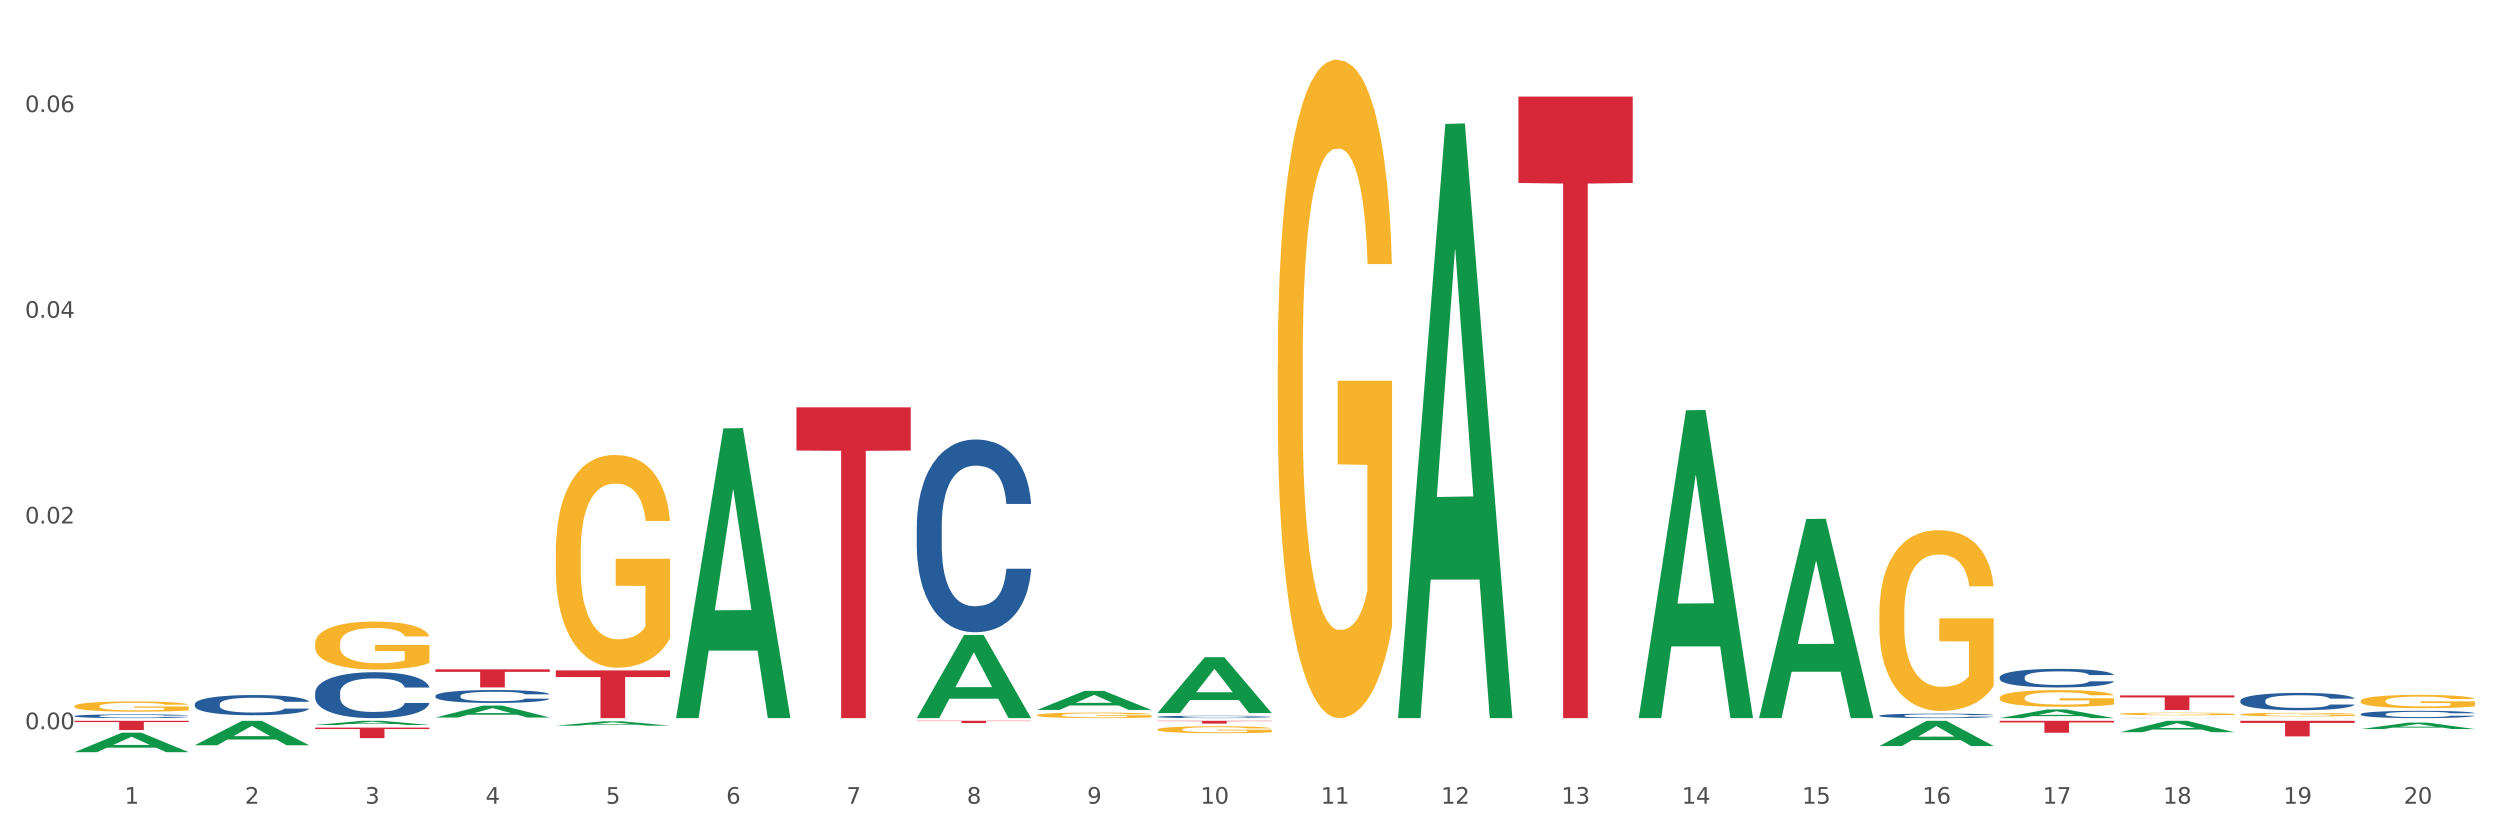 <?xml version="1.0" encoding="utf-8" standalone="no"?>
<!DOCTYPE svg PUBLIC "-//W3C//DTD SVG 1.1//EN"
  "http://www.w3.org/Graphics/SVG/1.1/DTD/svg11.dtd">
<svg xmlns:xlink="http://www.w3.org/1999/xlink" width="1080pt" height="360pt" viewBox="0 0 1080 360" xmlns="http://www.w3.org/2000/svg" version="1.1">
 <rect x="0" y="0" width="1080" height="360" fill="#333333" stroke="none"/>
 <defs>
  <style type="text/css">*{stroke-linejoin: round; stroke-linecap: butt}</style>
 </defs>
 <g id="figure_1">
  <g id="patch_1">
   <path d="M 0 360 
L 1080 360 
L 1080 0 
L 0 0 
z
" style="fill: #ffffff; stroke: #ffffff; stroke-linejoin: miter"/>
  </g>
  <g id="axes_1">
   <g id="matplotlib.axis_1">
    <g id="xtick_1">
     <g id="text_1">
      <!-- 1 -->
      <g style="fill: #4d4d4d" transform="translate(53.812 347.204) scale(0.096 -0.096)">
       <defs>
        <path id="DejaVuSans-31" d="M 794 531 
L 1825 531 
L 1825 4091 
L 703 3866 
L 703 4441 
L 1819 4666 
L 2450 4666 
L 2450 531 
L 3481 531 
L 3481 0 
L 794 0 
L 794 531 
z
" transform="scale(0.016)"/>
       </defs>
       <use xlink:href="#DejaVuSans-31"/>
      </g>
     </g>
    </g>
    <g id="xtick_2">
     <g id="text_2">
      <!-- 2 -->
      <g style="fill: #4d4d4d" transform="translate(105.793 347.204) scale(0.096 -0.096)">
       <defs>
        <path id="DejaVuSans-32" d="M 1228 531 
L 3431 531 
L 3431 0 
L 469 0 
L 469 531 
Q 828 903 1448 1529 
Q 2069 2156 2228 2338 
Q 2531 2678 2651 2914 
Q 2772 3150 2772 3378 
Q 2772 3750 2511 3984 
Q 2250 4219 1831 4219 
Q 1534 4219 1204 4116 
Q 875 4013 500 3803 
L 500 4441 
Q 881 4594 1212 4672 
Q 1544 4750 1819 4750 
Q 2544 4750 2975 4387 
Q 3406 4025 3406 3419 
Q 3406 3131 3298 2873 
Q 3191 2616 2906 2266 
Q 2828 2175 2409 1742 
Q 1991 1309 1228 531 
z
" transform="scale(0.016)"/>
       </defs>
       <use xlink:href="#DejaVuSans-32"/>
      </g>
     </g>
    </g>
    <g id="xtick_3">
     <g id="text_3">
      <!-- 3 -->
      <g style="fill: #4d4d4d" transform="translate(157.774 347.204) scale(0.096 -0.096)">
       <defs>
        <path id="DejaVuSans-33" d="M 2597 2516 
Q 3050 2419 3304 2112 
Q 3559 1806 3559 1356 
Q 3559 666 3084 287 
Q 2609 -91 1734 -91 
Q 1441 -91 1130 -33 
Q 819 25 488 141 
L 488 750 
Q 750 597 1062 519 
Q 1375 441 1716 441 
Q 2309 441 2620 675 
Q 2931 909 2931 1356 
Q 2931 1769 2642 2001 
Q 2353 2234 1838 2234 
L 1294 2234 
L 1294 2753 
L 1863 2753 
Q 2328 2753 2575 2939 
Q 2822 3125 2822 3475 
Q 2822 3834 2567 4026 
Q 2313 4219 1838 4219 
Q 1578 4219 1281 4162 
Q 984 4106 628 3988 
L 628 4550 
Q 988 4650 1302 4700 
Q 1616 4750 1894 4750 
Q 2613 4750 3031 4423 
Q 3450 4097 3450 3541 
Q 3450 3153 3228 2886 
Q 3006 2619 2597 2516 
z
" transform="scale(0.016)"/>
       </defs>
       <use xlink:href="#DejaVuSans-33"/>
      </g>
     </g>
    </g>
    <g id="xtick_4">
     <g id="text_4">
      <!-- 4 -->
      <g style="fill: #4d4d4d" transform="translate(209.756 347.204) scale(0.096 -0.096)">
       <defs>
        <path id="DejaVuSans-34" d="M 2419 4116 
L 825 1625 
L 2419 1625 
L 2419 4116 
z
M 2253 4666 
L 3047 4666 
L 3047 1625 
L 3713 1625 
L 3713 1100 
L 3047 1100 
L 3047 0 
L 2419 0 
L 2419 1100 
L 313 1100 
L 313 1709 
L 2253 4666 
z
" transform="scale(0.016)"/>
       </defs>
       <use xlink:href="#DejaVuSans-34"/>
      </g>
     </g>
    </g>
    <g id="xtick_5">
     <g id="text_5">
      <!-- 5 -->
      <g style="fill: #4d4d4d" transform="translate(261.737 347.204) scale(0.096 -0.096)">
       <defs>
        <path id="DejaVuSans-35" d="M 691 4666 
L 3169 4666 
L 3169 4134 
L 1269 4134 
L 1269 2991 
Q 1406 3038 1543 3061 
Q 1681 3084 1819 3084 
Q 2600 3084 3056 2656 
Q 3513 2228 3513 1497 
Q 3513 744 3044 326 
Q 2575 -91 1722 -91 
Q 1428 -91 1123 -41 
Q 819 9 494 109 
L 494 744 
Q 775 591 1075 516 
Q 1375 441 1709 441 
Q 2250 441 2565 725 
Q 2881 1009 2881 1497 
Q 2881 1984 2565 2268 
Q 2250 2553 1709 2553 
Q 1456 2553 1204 2497 
Q 953 2441 691 2322 
L 691 4666 
z
" transform="scale(0.016)"/>
       </defs>
       <use xlink:href="#DejaVuSans-35"/>
      </g>
     </g>
    </g>
    <g id="xtick_6">
     <g id="text_6">
      <!-- 6 -->
      <g style="fill: #4d4d4d" transform="translate(313.718 347.204) scale(0.096 -0.096)">
       <defs>
        <path id="DejaVuSans-36" d="M 2113 2584 
Q 1688 2584 1439 2293 
Q 1191 2003 1191 1497 
Q 1191 994 1439 701 
Q 1688 409 2113 409 
Q 2538 409 2786 701 
Q 3034 994 3034 1497 
Q 3034 2003 2786 2293 
Q 2538 2584 2113 2584 
z
M 3366 4563 
L 3366 3988 
Q 3128 4100 2886 4159 
Q 2644 4219 2406 4219 
Q 1781 4219 1451 3797 
Q 1122 3375 1075 2522 
Q 1259 2794 1537 2939 
Q 1816 3084 2150 3084 
Q 2853 3084 3261 2657 
Q 3669 2231 3669 1497 
Q 3669 778 3244 343 
Q 2819 -91 2113 -91 
Q 1303 -91 875 529 
Q 447 1150 447 2328 
Q 447 3434 972 4092 
Q 1497 4750 2381 4750 
Q 2619 4750 2861 4703 
Q 3103 4656 3366 4563 
z
" transform="scale(0.016)"/>
       </defs>
       <use xlink:href="#DejaVuSans-36"/>
      </g>
     </g>
    </g>
    <g id="xtick_7">
     <g id="text_7">
      <!-- 7 -->
      <g style="fill: #4d4d4d" transform="translate(365.699 347.204) scale(0.096 -0.096)">
       <defs>
        <path id="DejaVuSans-37" d="M 525 4666 
L 3525 4666 
L 3525 4397 
L 1831 0 
L 1172 0 
L 2766 4134 
L 525 4134 
L 525 4666 
z
" transform="scale(0.016)"/>
       </defs>
       <use xlink:href="#DejaVuSans-37"/>
      </g>
     </g>
    </g>
    <g id="xtick_8">
     <g id="text_8">
      <!-- 8 -->
      <g style="fill: #4d4d4d" transform="translate(417.68 347.204) scale(0.096 -0.096)">
       <defs>
        <path id="DejaVuSans-38" d="M 2034 2216 
Q 1584 2216 1326 1975 
Q 1069 1734 1069 1313 
Q 1069 891 1326 650 
Q 1584 409 2034 409 
Q 2484 409 2743 651 
Q 3003 894 3003 1313 
Q 3003 1734 2745 1975 
Q 2488 2216 2034 2216 
z
M 1403 2484 
Q 997 2584 770 2862 
Q 544 3141 544 3541 
Q 544 4100 942 4425 
Q 1341 4750 2034 4750 
Q 2731 4750 3128 4425 
Q 3525 4100 3525 3541 
Q 3525 3141 3298 2862 
Q 3072 2584 2669 2484 
Q 3125 2378 3379 2068 
Q 3634 1759 3634 1313 
Q 3634 634 3220 271 
Q 2806 -91 2034 -91 
Q 1263 -91 848 271 
Q 434 634 434 1313 
Q 434 1759 690 2068 
Q 947 2378 1403 2484 
z
M 1172 3481 
Q 1172 3119 1398 2916 
Q 1625 2713 2034 2713 
Q 2441 2713 2670 2916 
Q 2900 3119 2900 3481 
Q 2900 3844 2670 4047 
Q 2441 4250 2034 4250 
Q 1625 4250 1398 4047 
Q 1172 3844 1172 3481 
z
" transform="scale(0.016)"/>
       </defs>
       <use xlink:href="#DejaVuSans-38"/>
      </g>
     </g>
    </g>
    <g id="xtick_9">
     <g id="text_9">
      <!-- 9 -->
      <g style="fill: #4d4d4d" transform="translate(469.662 347.204) scale(0.096 -0.096)">
       <defs>
        <path id="DejaVuSans-39" d="M 703 97 
L 703 672 
Q 941 559 1184 500 
Q 1428 441 1663 441 
Q 2288 441 2617 861 
Q 2947 1281 2994 2138 
Q 2813 1869 2534 1725 
Q 2256 1581 1919 1581 
Q 1219 1581 811 2004 
Q 403 2428 403 3163 
Q 403 3881 828 4315 
Q 1253 4750 1959 4750 
Q 2769 4750 3195 4129 
Q 3622 3509 3622 2328 
Q 3622 1225 3098 567 
Q 2575 -91 1691 -91 
Q 1453 -91 1209 -44 
Q 966 3 703 97 
z
M 1959 2075 
Q 2384 2075 2632 2365 
Q 2881 2656 2881 3163 
Q 2881 3666 2632 3958 
Q 2384 4250 1959 4250 
Q 1534 4250 1286 3958 
Q 1038 3666 1038 3163 
Q 1038 2656 1286 2365 
Q 1534 2075 1959 2075 
z
" transform="scale(0.016)"/>
       </defs>
       <use xlink:href="#DejaVuSans-39"/>
      </g>
     </g>
    </g>
    <g id="xtick_10">
     <g id="text_10">
      <!-- 10 -->
      <g style="fill: #4d4d4d" transform="translate(518.589 347.204) scale(0.096 -0.096)">
       <defs>
        <path id="DejaVuSans-30" d="M 2034 4250 
Q 1547 4250 1301 3770 
Q 1056 3291 1056 2328 
Q 1056 1369 1301 889 
Q 1547 409 2034 409 
Q 2525 409 2770 889 
Q 3016 1369 3016 2328 
Q 3016 3291 2770 3770 
Q 2525 4250 2034 4250 
z
M 2034 4750 
Q 2819 4750 3233 4129 
Q 3647 3509 3647 2328 
Q 3647 1150 3233 529 
Q 2819 -91 2034 -91 
Q 1250 -91 836 529 
Q 422 1150 422 2328 
Q 422 3509 836 4129 
Q 1250 4750 2034 4750 
z
" transform="scale(0.016)"/>
       </defs>
       <use xlink:href="#DejaVuSans-31"/>
       <use xlink:href="#DejaVuSans-30" transform="translate(63.623 0)"/>
      </g>
     </g>
    </g>
    <g id="xtick_11">
     <g id="text_11">
      <!-- 11 -->
      <g style="fill: #4d4d4d" transform="translate(570.57 347.204) scale(0.096 -0.096)">
       <use xlink:href="#DejaVuSans-31"/>
       <use xlink:href="#DejaVuSans-31" transform="translate(63.623 0)"/>
      </g>
     </g>
    </g>
    <g id="xtick_12">
     <g id="text_12">
      <!-- 12 -->
      <g style="fill: #4d4d4d" transform="translate(622.551 347.204) scale(0.096 -0.096)">
       <use xlink:href="#DejaVuSans-31"/>
       <use xlink:href="#DejaVuSans-32" transform="translate(63.623 0)"/>
      </g>
     </g>
    </g>
    <g id="xtick_13">
     <g id="text_13">
      <!-- 13 -->
      <g style="fill: #4d4d4d" transform="translate(674.533 347.204) scale(0.096 -0.096)">
       <use xlink:href="#DejaVuSans-31"/>
       <use xlink:href="#DejaVuSans-33" transform="translate(63.623 0)"/>
      </g>
     </g>
    </g>
    <g id="xtick_14">
     <g id="text_14">
      <!-- 14 -->
      <g style="fill: #4d4d4d" transform="translate(726.514 347.204) scale(0.096 -0.096)">
       <use xlink:href="#DejaVuSans-31"/>
       <use xlink:href="#DejaVuSans-34" transform="translate(63.623 0)"/>
      </g>
     </g>
    </g>
    <g id="xtick_15">
     <g id="text_15">
      <!-- 15 -->
      <g style="fill: #4d4d4d" transform="translate(778.495 347.204) scale(0.096 -0.096)">
       <use xlink:href="#DejaVuSans-31"/>
       <use xlink:href="#DejaVuSans-35" transform="translate(63.623 0)"/>
      </g>
     </g>
    </g>
    <g id="xtick_16">
     <g id="text_16">
      <!-- 16 -->
      <g style="fill: #4d4d4d" transform="translate(830.476 347.204) scale(0.096 -0.096)">
       <use xlink:href="#DejaVuSans-31"/>
       <use xlink:href="#DejaVuSans-36" transform="translate(63.623 0)"/>
      </g>
     </g>
    </g>
    <g id="xtick_17">
     <g id="text_17">
      <!-- 17 -->
      <g style="fill: #4d4d4d" transform="translate(882.457 347.204) scale(0.096 -0.096)">
       <use xlink:href="#DejaVuSans-31"/>
       <use xlink:href="#DejaVuSans-37" transform="translate(63.623 0)"/>
      </g>
     </g>
    </g>
    <g id="xtick_18">
     <g id="text_18">
      <!-- 18 -->
      <g style="fill: #4d4d4d" transform="translate(934.439 347.204) scale(0.096 -0.096)">
       <use xlink:href="#DejaVuSans-31"/>
       <use xlink:href="#DejaVuSans-38" transform="translate(63.623 0)"/>
      </g>
     </g>
    </g>
    <g id="xtick_19">
     <g id="text_19">
      <!-- 19 -->
      <g style="fill: #4d4d4d" transform="translate(986.42 347.204) scale(0.096 -0.096)">
       <use xlink:href="#DejaVuSans-31"/>
       <use xlink:href="#DejaVuSans-39" transform="translate(63.623 0)"/>
      </g>
     </g>
    </g>
    <g id="xtick_20">
     <g id="text_20">
      <!-- 20 -->
      <g style="fill: #4d4d4d" transform="translate(1038.401 347.204) scale(0.096 -0.096)">
       <use xlink:href="#DejaVuSans-32"/>
       <use xlink:href="#DejaVuSans-30" transform="translate(63.623 0)"/>
      </g>
     </g>
    </g>
    <g id="xtick_21"/>
    <g id="xtick_22"/>
    <g id="xtick_23"/>
    <g id="xtick_24"/>
    <g id="xtick_25"/>
    <g id="xtick_26"/>
    <g id="xtick_27"/>
    <g id="xtick_28"/>
    <g id="xtick_29"/>
    <g id="xtick_30"/>
    <g id="xtick_31"/>
    <g id="xtick_32"/>
    <g id="xtick_33"/>
    <g id="xtick_34"/>
    <g id="xtick_35"/>
    <g id="xtick_36"/>
    <g id="xtick_37"/>
    <g id="xtick_38"/>
    <g id="xtick_39"/>
   </g>
   <g id="matplotlib.axis_2">
    <g id="ytick_1">
     <g id="text_21">
      <!-- 0.00 -->
      <g style="fill: #4d4d4d" transform="translate(10.8 315.019) scale(0.096 -0.096)">
       <defs>
        <path id="DejaVuSans-2e" d="M 684 794 
L 1344 794 
L 1344 0 
L 684 0 
L 684 794 
z
" transform="scale(0.016)"/>
       </defs>
       <use xlink:href="#DejaVuSans-30"/>
       <use xlink:href="#DejaVuSans-2e" transform="translate(63.623 0)"/>
       <use xlink:href="#DejaVuSans-30" transform="translate(95.41 0)"/>
       <use xlink:href="#DejaVuSans-30" transform="translate(159.033 0)"/>
      </g>
     </g>
    </g>
    <g id="ytick_2">
     <g id="text_22">
      <!-- 0.02 -->
      <g style="fill: #4d4d4d" transform="translate(10.8 226.151) scale(0.096 -0.096)">
       <use xlink:href="#DejaVuSans-30"/>
       <use xlink:href="#DejaVuSans-2e" transform="translate(63.623 0)"/>
       <use xlink:href="#DejaVuSans-30" transform="translate(95.41 0)"/>
       <use xlink:href="#DejaVuSans-32" transform="translate(159.033 0)"/>
      </g>
     </g>
    </g>
    <g id="ytick_3">
     <g id="text_23">
      <!-- 0.04 -->
      <g style="fill: #4d4d4d" transform="translate(10.8 137.284) scale(0.096 -0.096)">
       <use xlink:href="#DejaVuSans-30"/>
       <use xlink:href="#DejaVuSans-2e" transform="translate(63.623 0)"/>
       <use xlink:href="#DejaVuSans-30" transform="translate(95.41 0)"/>
       <use xlink:href="#DejaVuSans-34" transform="translate(159.033 0)"/>
      </g>
     </g>
    </g>
    <g id="ytick_4">
     <g id="text_24">
      <!-- 0.06 -->
      <g style="fill: #4d4d4d" transform="translate(10.8 48.417) scale(0.096 -0.096)">
       <use xlink:href="#DejaVuSans-30"/>
       <use xlink:href="#DejaVuSans-2e" transform="translate(63.623 0)"/>
       <use xlink:href="#DejaVuSans-30" transform="translate(95.41 0)"/>
       <use xlink:href="#DejaVuSans-36" transform="translate(159.033 0)"/>
      </g>
     </g>
    </g>
    <g id="ytick_5"/>
    <g id="ytick_6"/>
    <g id="ytick_7"/>
   </g>
   <g id="PolyCollection_1">
    <path d="M 136.137 313.183 
L 136.188 313.181 
L 156.552 311.373 
L 165.003 311.372 
L 185.52 313.186 
L 175.745 313.186 
L 171.316 312.764 
L 150.29 312.764 
L 150.137 312.77 
L 145.861 313.186 
L 136.137 313.186 
L 136.137 313.183 
L 152.938 312.511 
L 168.669 312.51 
L 160.879 311.758 
L 160.778 311.755 
L 160.676 311.76 
L 152.887 312.51 
L 152.938 312.511 
L 136.137 313.183 
z
" clip-path="url(#pb503701a0c)" style="fill: #109648"/>
    <path d="M 84.156 321.921 
L 84.207 321.911 
L 104.571 311.381 
L 113.022 311.372 
L 133.538 321.941 
L 123.764 321.941 
L 119.335 319.48 
L 98.309 319.48 
L 98.156 319.52 
L 93.88 321.941 
L 84.156 321.941 
L 84.156 321.921 
L 100.956 318.011 
L 116.687 318.001 
L 108.898 313.624 
L 108.796 313.605 
L 108.695 313.634 
L 100.905 318.001 
L 100.956 318.011 
L 84.156 321.921 
z
" clip-path="url(#pb503701a0c)" style="fill: #109648"/>
    <path d="M 1019.818 308.492 
L 1019.876 308.489 
L 1019.876 308.409 
L 1020.051 308.299 
L 1020.693 308.098 
L 1021.511 307.945 
L 1022.912 307.766 
L 1023.67 307.691 
L 1024.663 307.608 
L 1026.706 307.473 
L 1029.041 307.357 
L 1030.675 307.294 
L 1031.901 307.254 
L 1034.644 307.182 
L 1036.22 307.15 
L 1037.855 307.124 
L 1039.256 307.107 
L 1041.59 307.087 
L 1043.458 307.078 
L 1045.618 307.075 
L 1047.427 307.078 
L 1049.821 307.089 
L 1053.323 307.124 
L 1054.666 307.144 
L 1056.475 307.179 
L 1058.343 307.225 
L 1059.861 307.271 
L 1061.612 307.337 
L 1063.421 307.424 
L 1065.172 307.533 
L 1066.398 307.634 
L 1067.39 307.74 
L 1068.266 307.87 
L 1068.908 308.011 
L 1069.2 308.129 
L 1058.518 308.129 
L 1058.226 308.023 
L 1057.642 307.907 
L 1057.059 307.83 
L 1056.417 307.766 
L 1055.424 307.694 
L 1054.549 307.648 
L 1053.09 307.594 
L 1051.747 307.559 
L 1050.638 307.539 
L 1049.295 307.522 
L 1046.435 307.504 
L 1044.392 307.504 
L 1043.108 307.51 
L 1041.532 307.524 
L 1040.189 307.545 
L 1038.613 307.579 
L 1037.388 307.617 
L 1036.162 307.666 
L 1035.461 307.7 
L 1034.411 307.763 
L 1033.71 307.815 
L 1032.776 307.905 
L 1032.251 307.968 
L 1031.317 308.132 
L 1030.908 308.253 
L 1030.733 308.337 
L 1030.617 308.429 
L 1030.617 308.878 
L 1030.967 309.08 
L 1031.259 309.166 
L 1031.726 309.264 
L 1032.601 309.391 
L 1033.885 309.515 
L 1035.228 309.604 
L 1036.337 309.659 
L 1037.388 309.699 
L 1038.438 309.731 
L 1039.722 309.76 
L 1040.773 309.777 
L 1042.349 309.794 
L 1044.217 309.803 
L 1045.676 309.803 
L 1048.653 309.788 
L 1049.996 309.774 
L 1051.28 309.754 
L 1052.681 309.722 
L 1053.79 309.688 
L 1054.432 309.662 
L 1055.483 309.607 
L 1056.3 309.549 
L 1057 309.483 
L 1057.467 309.425 
L 1057.993 309.339 
L 1058.401 309.241 
L 1058.518 309.189 
L 1069.2 309.189 
L 1068.967 309.293 
L 1068.558 309.394 
L 1067.741 309.529 
L 1067.099 309.607 
L 1066.106 309.702 
L 1065.056 309.783 
L 1063.596 309.872 
L 1062.254 309.938 
L 1060.853 309.996 
L 1059.335 310.048 
L 1056.592 310.12 
L 1055.599 310.14 
L 1053.498 310.174 
L 1051.864 310.194 
L 1049.47 310.215 
L 1047.019 310.226 
L 1044.451 310.229 
L 1042.174 310.223 
L 1039.664 310.206 
L 1038.088 310.189 
L 1036.337 310.163 
L 1034.294 310.122 
L 1032.368 310.074 
L 1030.558 310.016 
L 1028.865 309.95 
L 1027.289 309.875 
L 1025.246 309.751 
L 1023.729 309.63 
L 1022.62 309.518 
L 1021.861 309.423 
L 1021.102 309.302 
L 1020.693 309.218 
L 1020.051 309.016 
L 1019.818 308.829 
L 1019.818 308.492 
z
" clip-path="url(#pb503701a0c)" style="fill: #255c99"/>
    <path d="M 967.837 302.694 
L 967.895 302.687 
L 967.895 302.496 
L 968.07 302.237 
L 968.712 301.759 
L 969.529 301.398 
L 970.93 300.975 
L 971.689 300.798 
L 972.681 300.6 
L 974.724 300.279 
L 977.059 300.006 
L 978.694 299.856 
L 979.92 299.761 
L 982.663 299.59 
L 984.239 299.515 
L 985.873 299.454 
L 987.274 299.413 
L 989.609 299.365 
L 991.477 299.344 
L 993.637 299.338 
L 995.446 299.344 
L 997.84 299.372 
L 1001.342 299.454 
L 1002.684 299.501 
L 1004.494 299.583 
L 1006.362 299.692 
L 1007.879 299.801 
L 1009.631 299.958 
L 1011.44 300.163 
L 1013.191 300.422 
L 1014.417 300.661 
L 1015.409 300.913 
L 1016.285 301.221 
L 1016.927 301.555 
L 1017.219 301.835 
L 1006.537 301.835 
L 1006.245 301.582 
L 1005.661 301.309 
L 1005.078 301.125 
L 1004.435 300.975 
L 1003.443 300.804 
L 1002.568 300.695 
L 1001.108 300.566 
L 999.766 300.484 
L 998.657 300.436 
L 997.314 300.395 
L 994.454 300.354 
L 992.411 300.354 
L 991.127 300.368 
L 989.551 300.402 
L 988.208 300.45 
L 986.632 300.531 
L 985.406 300.62 
L 984.181 300.736 
L 983.48 300.818 
L 982.429 300.968 
L 981.729 301.091 
L 980.795 301.302 
L 980.27 301.452 
L 979.336 301.841 
L 978.927 302.128 
L 978.752 302.326 
L 978.635 302.544 
L 978.635 303.608 
L 978.986 304.086 
L 979.277 304.291 
L 979.744 304.523 
L 980.62 304.823 
L 981.904 305.116 
L 983.247 305.328 
L 984.356 305.457 
L 985.406 305.553 
L 986.457 305.628 
L 987.741 305.696 
L 988.792 305.737 
L 990.368 305.778 
L 992.236 305.798 
L 993.695 305.798 
L 996.672 305.764 
L 998.015 305.73 
L 999.299 305.682 
L 1000.7 305.607 
L 1001.809 305.525 
L 1002.451 305.464 
L 1003.502 305.334 
L 1004.319 305.198 
L 1005.019 305.041 
L 1005.486 304.905 
L 1006.012 304.7 
L 1006.42 304.468 
L 1006.537 304.345 
L 1017.219 304.345 
L 1016.985 304.591 
L 1016.577 304.83 
L 1015.76 305.15 
L 1015.117 305.334 
L 1014.125 305.56 
L 1013.074 305.751 
L 1011.615 305.962 
L 1010.273 306.119 
L 1008.872 306.255 
L 1007.354 306.378 
L 1004.611 306.549 
L 1003.618 306.597 
L 1001.517 306.678 
L 999.883 306.726 
L 997.489 306.774 
L 995.038 306.801 
L 992.469 306.808 
L 990.193 306.794 
L 987.683 306.753 
L 986.107 306.713 
L 984.356 306.651 
L 982.313 306.556 
L 980.386 306.44 
L 978.577 306.303 
L 976.884 306.146 
L 975.308 305.969 
L 973.265 305.676 
L 971.748 305.389 
L 970.638 305.123 
L 969.88 304.898 
L 969.121 304.611 
L 968.712 304.413 
L 968.07 303.936 
L 967.837 303.492 
L 967.837 302.694 
z
" clip-path="url(#pb503701a0c)" style="fill: #255c99"/>
    <path d="M 188.119 300.599 
L 188.177 300.594 
L 188.177 300.451 
L 188.352 300.257 
L 188.994 299.9 
L 189.811 299.63 
L 191.212 299.314 
L 191.971 299.181 
L 192.963 299.033 
L 195.006 298.794 
L 197.341 298.59 
L 198.976 298.478 
L 200.201 298.406 
L 202.945 298.279 
L 204.521 298.223 
L 206.155 298.177 
L 207.556 298.146 
L 209.891 298.111 
L 211.759 298.095 
L 213.919 298.09 
L 215.728 298.095 
L 218.121 298.116 
L 221.624 298.177 
L 222.966 298.213 
L 224.776 298.274 
L 226.644 298.355 
L 228.161 298.437 
L 229.912 298.554 
L 231.722 298.707 
L 233.473 298.901 
L 234.699 299.079 
L 235.691 299.268 
L 236.567 299.497 
L 237.209 299.747 
L 237.501 299.956 
L 226.819 299.956 
L 226.527 299.768 
L 225.943 299.564 
L 225.36 299.426 
L 224.717 299.314 
L 223.725 299.186 
L 222.85 299.105 
L 221.39 299.008 
L 220.048 298.947 
L 218.939 298.911 
L 217.596 298.88 
L 214.736 298.85 
L 212.693 298.85 
L 211.409 298.86 
L 209.833 298.886 
L 208.49 298.921 
L 206.914 298.982 
L 205.688 299.049 
L 204.463 299.135 
L 203.762 299.197 
L 202.711 299.309 
L 202.011 299.4 
L 201.077 299.559 
L 200.552 299.671 
L 199.618 299.961 
L 199.209 300.175 
L 199.034 300.323 
L 198.917 300.486 
L 198.917 301.282 
L 199.268 301.639 
L 199.559 301.792 
L 200.026 301.965 
L 200.902 302.189 
L 202.186 302.409 
L 203.529 302.567 
L 204.638 302.664 
L 205.688 302.735 
L 206.739 302.791 
L 208.023 302.842 
L 209.074 302.873 
L 210.65 302.903 
L 212.518 302.918 
L 213.977 302.918 
L 216.954 302.893 
L 218.297 302.867 
L 219.581 302.832 
L 220.982 302.776 
L 222.091 302.715 
L 222.733 302.669 
L 223.783 302.572 
L 224.601 302.47 
L 225.301 302.353 
L 225.768 302.251 
L 226.293 302.098 
L 226.702 301.924 
L 226.819 301.832 
L 237.501 301.832 
L 237.267 302.016 
L 236.859 302.194 
L 236.041 302.434 
L 235.399 302.572 
L 234.407 302.74 
L 233.356 302.883 
L 231.897 303.041 
L 230.555 303.158 
L 229.154 303.26 
L 227.636 303.352 
L 224.893 303.479 
L 223.9 303.515 
L 221.799 303.576 
L 220.164 303.612 
L 217.771 303.648 
L 215.32 303.668 
L 212.751 303.673 
L 210.475 303.663 
L 207.965 303.632 
L 206.389 303.602 
L 204.638 303.556 
L 202.595 303.484 
L 200.668 303.398 
L 198.859 303.296 
L 197.166 303.178 
L 195.59 303.046 
L 193.547 302.827 
L 192.029 302.613 
L 190.92 302.414 
L 190.162 302.245 
L 189.403 302.031 
L 188.994 301.883 
L 188.352 301.527 
L 188.119 301.195 
L 188.119 300.599 
z
" clip-path="url(#pb503701a0c)" style="fill: #255c99"/>
    <path d="M 136.137 299.308 
L 136.196 299.29 
L 136.196 298.783 
L 136.371 298.095 
L 137.013 296.827 
L 137.83 295.867 
L 139.231 294.744 
L 139.99 294.273 
L 140.982 293.748 
L 143.025 292.897 
L 145.36 292.172 
L 146.994 291.774 
L 148.22 291.52 
L 150.964 291.067 
L 152.54 290.868 
L 154.174 290.705 
L 155.575 290.597 
L 157.91 290.47 
L 159.778 290.415 
L 161.938 290.397 
L 163.747 290.415 
L 166.14 290.488 
L 169.643 290.705 
L 170.985 290.832 
L 172.795 291.049 
L 174.662 291.339 
L 176.18 291.629 
L 177.931 292.045 
L 179.741 292.589 
L 181.492 293.277 
L 182.718 293.911 
L 183.71 294.581 
L 184.586 295.396 
L 185.228 296.283 
L 185.52 297.026 
L 174.838 297.026 
L 174.546 296.356 
L 173.962 295.631 
L 173.378 295.142 
L 172.736 294.744 
L 171.744 294.291 
L 170.868 294.001 
L 169.409 293.657 
L 168.067 293.44 
L 166.957 293.313 
L 165.615 293.205 
L 162.755 293.096 
L 160.712 293.096 
L 159.428 293.132 
L 157.852 293.223 
L 156.509 293.349 
L 154.933 293.567 
L 153.707 293.802 
L 152.481 294.11 
L 151.781 294.327 
L 150.73 294.726 
L 150.03 295.052 
L 149.096 295.613 
L 148.57 296.012 
L 147.637 297.044 
L 147.228 297.805 
L 147.053 298.33 
L 146.936 298.91 
L 146.936 301.735 
L 147.286 303.003 
L 147.578 303.546 
L 148.045 304.162 
L 148.921 304.959 
L 150.205 305.737 
L 151.547 306.299 
L 152.656 306.643 
L 153.707 306.897 
L 154.758 307.096 
L 156.042 307.277 
L 157.093 307.386 
L 158.669 307.494 
L 160.537 307.549 
L 161.996 307.549 
L 164.973 307.458 
L 166.315 307.367 
L 167.6 307.241 
L 169 307.041 
L 170.11 306.824 
L 170.752 306.661 
L 171.802 306.317 
L 172.619 305.955 
L 173.32 305.538 
L 173.787 305.176 
L 174.312 304.633 
L 174.721 304.017 
L 174.838 303.691 
L 185.52 303.691 
L 185.286 304.343 
L 184.877 304.977 
L 184.06 305.828 
L 183.418 306.317 
L 182.426 306.915 
L 181.375 307.422 
L 179.916 307.983 
L 178.573 308.4 
L 177.172 308.762 
L 175.655 309.088 
L 172.911 309.541 
L 171.919 309.668 
L 169.818 309.885 
L 168.183 310.012 
L 165.79 310.139 
L 163.338 310.211 
L 160.77 310.229 
L 158.494 310.193 
L 155.984 310.084 
L 154.408 309.976 
L 152.656 309.813 
L 150.613 309.559 
L 148.687 309.251 
L 146.878 308.889 
L 145.185 308.472 
L 143.609 308.001 
L 141.566 307.223 
L 140.048 306.462 
L 138.939 305.756 
L 138.18 305.158 
L 137.422 304.397 
L 137.013 303.872 
L 136.371 302.604 
L 136.137 301.427 
L 136.137 299.308 
z
" clip-path="url(#pb503701a0c)" style="fill: #255c99"/>
    <path d="M 84.156 304.177 
L 84.215 304.169 
L 84.215 303.946 
L 84.39 303.643 
L 85.032 303.085 
L 85.849 302.663 
L 87.25 302.168 
L 88.009 301.961 
L 89.001 301.73 
L 91.044 301.355 
L 93.379 301.037 
L 95.013 300.861 
L 96.239 300.75 
L 98.983 300.55 
L 100.559 300.463 
L 102.193 300.391 
L 103.594 300.343 
L 105.929 300.287 
L 107.797 300.263 
L 109.956 300.256 
L 111.766 300.263 
L 114.159 300.295 
L 117.661 300.391 
L 119.004 300.447 
L 120.813 300.542 
L 122.681 300.67 
L 124.199 300.797 
L 125.95 300.981 
L 127.76 301.22 
L 129.511 301.523 
L 130.737 301.802 
L 131.729 302.097 
L 132.604 302.455 
L 133.246 302.846 
L 133.538 303.173 
L 122.856 303.173 
L 122.565 302.878 
L 121.981 302.559 
L 121.397 302.344 
L 120.755 302.168 
L 119.763 301.969 
L 118.887 301.842 
L 117.428 301.69 
L 116.085 301.595 
L 114.976 301.539 
L 113.634 301.491 
L 110.774 301.443 
L 108.731 301.443 
L 107.446 301.459 
L 105.87 301.499 
L 104.528 301.555 
L 102.952 301.65 
L 101.726 301.754 
L 100.5 301.889 
L 99.8 301.985 
L 98.749 302.16 
L 98.049 302.304 
L 97.115 302.551 
L 96.589 302.726 
L 95.655 303.181 
L 95.247 303.515 
L 95.072 303.746 
L 94.955 304.002 
L 94.955 305.245 
L 95.305 305.803 
L 95.597 306.042 
L 96.064 306.313 
L 96.94 306.664 
L 98.224 307.006 
L 99.566 307.253 
L 100.675 307.405 
L 101.726 307.516 
L 102.777 307.604 
L 104.061 307.684 
L 105.112 307.732 
L 106.688 307.779 
L 108.555 307.803 
L 110.015 307.803 
L 112.992 307.763 
L 114.334 307.724 
L 115.618 307.668 
L 117.019 307.58 
L 118.128 307.484 
L 118.77 307.413 
L 119.821 307.261 
L 120.638 307.102 
L 121.339 306.919 
L 121.806 306.759 
L 122.331 306.52 
L 122.74 306.249 
L 122.856 306.106 
L 133.538 306.106 
L 133.305 306.393 
L 132.896 306.672 
L 132.079 307.046 
L 131.437 307.261 
L 130.445 307.524 
L 129.394 307.747 
L 127.935 307.995 
L 126.592 308.178 
L 125.191 308.337 
L 123.674 308.481 
L 120.93 308.68 
L 119.938 308.736 
L 117.836 308.831 
L 116.202 308.887 
L 113.809 308.943 
L 111.357 308.975 
L 108.789 308.983 
L 106.512 308.967 
L 104.002 308.919 
L 102.426 308.871 
L 100.675 308.8 
L 98.632 308.688 
L 96.706 308.552 
L 94.897 308.393 
L 93.204 308.21 
L 91.628 308.003 
L 89.585 307.66 
L 88.067 307.325 
L 86.958 307.014 
L 86.199 306.751 
L 85.44 306.416 
L 85.032 306.185 
L 84.39 305.627 
L 84.156 305.109 
L 84.156 304.177 
z
" clip-path="url(#pb503701a0c)" style="fill: #255c99"/>
    <path d="M 396.043 227.275 
L 396.102 227.199 
L 396.102 225.07 
L 396.277 222.18 
L 396.919 216.856 
L 397.736 212.825 
L 399.137 208.11 
L 399.896 206.132 
L 400.888 203.927 
L 402.931 200.352 
L 405.266 197.31 
L 406.9 195.637 
L 408.126 194.572 
L 410.87 192.671 
L 412.446 191.834 
L 414.08 191.15 
L 415.481 190.693 
L 417.816 190.161 
L 419.684 189.933 
L 421.844 189.857 
L 423.653 189.933 
L 426.046 190.237 
L 429.549 191.15 
L 430.891 191.682 
L 432.701 192.595 
L 434.568 193.812 
L 436.086 195.028 
L 437.837 196.778 
L 439.647 199.059 
L 441.398 201.949 
L 442.624 204.611 
L 443.616 207.425 
L 444.492 210.848 
L 445.134 214.574 
L 445.426 217.693 
L 434.744 217.693 
L 434.452 214.879 
L 433.868 211.836 
L 433.284 209.783 
L 432.642 208.11 
L 431.65 206.208 
L 430.774 204.992 
L 429.315 203.546 
L 427.973 202.634 
L 426.863 202.101 
L 425.521 201.645 
L 422.661 201.189 
L 420.618 201.189 
L 419.334 201.341 
L 417.758 201.721 
L 416.415 202.254 
L 414.839 203.166 
L 413.613 204.155 
L 412.387 205.448 
L 411.687 206.361 
L 410.636 208.034 
L 409.936 209.403 
L 409.002 211.76 
L 408.477 213.434 
L 407.543 217.769 
L 407.134 220.963 
L 406.959 223.168 
L 406.842 225.602 
L 406.842 237.467 
L 407.192 242.79 
L 407.484 245.072 
L 407.951 247.658 
L 408.827 251.004 
L 410.111 254.275 
L 411.453 256.632 
L 412.563 258.077 
L 413.613 259.142 
L 414.664 259.979 
L 415.948 260.739 
L 416.999 261.196 
L 418.575 261.652 
L 420.443 261.88 
L 421.902 261.88 
L 424.879 261.5 
L 426.221 261.12 
L 427.506 260.587 
L 428.906 259.751 
L 430.016 258.838 
L 430.658 258.153 
L 431.708 256.708 
L 432.526 255.187 
L 433.226 253.438 
L 433.693 251.917 
L 434.218 249.635 
L 434.627 247.05 
L 434.744 245.681 
L 445.426 245.681 
L 445.192 248.418 
L 444.783 251.08 
L 443.966 254.655 
L 443.324 256.708 
L 442.332 259.218 
L 441.281 261.348 
L 439.822 263.705 
L 438.479 265.455 
L 437.078 266.976 
L 435.561 268.345 
L 432.817 270.246 
L 431.825 270.778 
L 429.724 271.691 
L 428.089 272.223 
L 425.696 272.756 
L 423.244 273.06 
L 420.676 273.136 
L 418.4 272.984 
L 415.89 272.528 
L 414.314 272.071 
L 412.563 271.387 
L 410.52 270.322 
L 408.593 269.029 
L 406.784 267.508 
L 405.091 265.759 
L 403.515 263.781 
L 401.472 260.511 
L 399.954 257.317 
L 398.845 254.351 
L 398.086 251.841 
L 397.328 248.647 
L 396.919 246.441 
L 396.277 241.117 
L 396.043 236.174 
L 396.043 227.275 
z
" clip-path="url(#pb503701a0c)" style="fill: #255c99"/>
    <path d="M 32.175 309.333 
L 32.233 309.332 
L 32.233 309.29 
L 32.408 309.234 
L 33.051 309.13 
L 33.868 309.051 
L 35.269 308.959 
L 36.028 308.92 
L 37.02 308.877 
L 39.063 308.808 
L 41.398 308.748 
L 43.032 308.715 
L 44.258 308.695 
L 47.001 308.658 
L 48.577 308.641 
L 50.212 308.628 
L 51.613 308.619 
L 53.948 308.608 
L 55.815 308.604 
L 57.975 308.603 
L 59.785 308.604 
L 62.178 308.61 
L 65.68 308.628 
L 67.023 308.638 
L 68.832 308.656 
L 70.7 308.68 
L 72.218 308.704 
L 73.969 308.738 
L 75.778 308.782 
L 77.53 308.839 
L 78.755 308.891 
L 79.748 308.946 
L 80.623 309.013 
L 81.265 309.085 
L 81.557 309.146 
L 70.875 309.146 
L 70.583 309.091 
L 70 309.032 
L 69.416 308.992 
L 68.774 308.959 
L 67.782 308.922 
L 66.906 308.898 
L 65.447 308.87 
L 64.104 308.852 
L 62.995 308.842 
L 61.653 308.833 
L 58.792 308.824 
L 56.749 308.824 
L 55.465 308.827 
L 53.889 308.834 
L 52.547 308.845 
L 50.971 308.862 
L 49.745 308.882 
L 48.519 308.907 
L 47.819 308.925 
L 46.768 308.958 
L 46.067 308.984 
L 45.133 309.03 
L 44.608 309.063 
L 43.674 309.148 
L 43.266 309.21 
L 43.09 309.253 
L 42.974 309.301 
L 42.974 309.532 
L 43.324 309.636 
L 43.616 309.681 
L 44.083 309.731 
L 44.958 309.797 
L 46.242 309.861 
L 47.585 309.907 
L 48.694 309.935 
L 49.745 309.956 
L 50.795 309.972 
L 52.08 309.987 
L 53.13 309.996 
L 54.706 310.005 
L 56.574 310.009 
L 58.033 310.009 
L 61.01 310.002 
L 62.353 309.994 
L 63.637 309.984 
L 65.038 309.968 
L 66.147 309.95 
L 66.789 309.936 
L 67.84 309.908 
L 68.657 309.879 
L 69.358 309.844 
L 69.825 309.815 
L 70.35 309.77 
L 70.758 309.72 
L 70.875 309.693 
L 81.557 309.693 
L 81.324 309.746 
L 80.915 309.798 
L 80.098 309.868 
L 79.456 309.908 
L 78.463 309.957 
L 77.413 309.999 
L 75.953 310.045 
L 74.611 310.079 
L 73.21 310.109 
L 71.692 310.135 
L 68.949 310.173 
L 67.957 310.183 
L 65.855 310.201 
L 64.221 310.211 
L 61.828 310.222 
L 59.376 310.228 
L 56.808 310.229 
L 54.531 310.226 
L 52.021 310.217 
L 50.445 310.208 
L 48.694 310.195 
L 46.651 310.174 
L 44.725 310.149 
L 42.915 310.119 
L 41.223 310.085 
L 39.647 310.046 
L 37.604 309.982 
L 36.086 309.92 
L 34.977 309.862 
L 34.218 309.813 
L 33.459 309.751 
L 33.051 309.708 
L 32.408 309.604 
L 32.175 309.507 
L 32.175 309.333 
z
" clip-path="url(#pb503701a0c)" style="fill: #255c99"/>
    <path d="M 915.855 300.42 
L 965.238 300.42 
L 965.238 301.297 
L 945.812 301.303 
L 945.812 306.729 
L 935.164 306.729 
L 935.164 301.303 
L 915.855 301.297 
L 915.855 300.426 
L 915.855 300.42 
z
" clip-path="url(#pb503701a0c)" style="fill: #d62839"/>
    <path d="M 655.949 41.736 
L 705.332 41.736 
L 705.332 79.047 
L 685.906 79.3 
L 685.906 310.229 
L 675.258 310.229 
L 675.258 79.3 
L 655.949 79.047 
L 655.949 41.988 
L 655.949 41.736 
z
" clip-path="url(#pb503701a0c)" style="fill: #d62839"/>
    <path d="M 863.874 311.372 
L 913.256 311.372 
L 913.256 312.092 
L 893.831 312.096 
L 893.831 316.553 
L 883.182 316.553 
L 883.182 312.096 
L 863.874 312.092 
L 863.874 311.376 
L 863.874 311.372 
z
" clip-path="url(#pb503701a0c)" style="fill: #d62839"/>
    <path d="M 500.006 311.372 
L 549.388 311.372 
L 549.388 311.543 
L 529.963 311.544 
L 529.963 312.607 
L 519.314 312.607 
L 519.314 311.544 
L 500.006 311.543 
L 500.006 311.373 
L 500.006 311.372 
z
" clip-path="url(#pb503701a0c)" style="fill: #d62839"/>
    <path d="M 396.043 311.372 
L 445.426 311.372 
L 445.426 311.51 
L 426 311.511 
L 426 312.37 
L 415.352 312.37 
L 415.352 311.511 
L 396.043 311.51 
L 396.043 311.372 
L 396.043 311.372 
z
" clip-path="url(#pb503701a0c)" style="fill: #d62839"/>
    <path d="M 344.062 175.977 
L 393.444 175.977 
L 393.444 194.633 
L 374.019 194.759 
L 374.019 310.229 
L 363.37 310.229 
L 363.37 194.759 
L 344.062 194.633 
L 344.062 176.103 
L 344.062 175.977 
z
" clip-path="url(#pb503701a0c)" style="fill: #d62839"/>
    <path d="M 240.1 289.607 
L 289.482 289.607 
L 289.482 292.473 
L 270.057 292.492 
L 270.057 310.229 
L 259.408 310.229 
L 259.408 292.492 
L 240.1 292.473 
L 240.1 289.626 
L 240.1 289.607 
z
" clip-path="url(#pb503701a0c)" style="fill: #d62839"/>
    <path d="M 915.855 310.18 
L 915.914 310.18 
L 915.914 310.178 
L 916.089 310.175 
L 916.731 310.169 
L 917.548 310.165 
L 918.949 310.16 
L 919.708 310.158 
L 920.7 310.155 
L 922.743 310.152 
L 925.078 310.148 
L 926.713 310.146 
L 927.938 310.145 
L 930.682 310.143 
L 932.258 310.142 
L 933.892 310.142 
L 935.293 310.141 
L 937.628 310.141 
L 939.496 310.14 
L 941.656 310.14 
L 943.465 310.14 
L 945.858 310.141 
L 949.361 310.142 
L 950.703 310.142 
L 952.513 310.143 
L 954.381 310.145 
L 955.898 310.146 
L 957.649 310.148 
L 959.459 310.15 
L 961.21 310.153 
L 962.436 310.156 
L 963.428 310.159 
L 964.304 310.163 
L 964.946 310.167 
L 965.238 310.17 
L 954.556 310.17 
L 954.264 310.167 
L 953.68 310.164 
L 953.096 310.162 
L 952.454 310.16 
L 951.462 310.158 
L 950.586 310.156 
L 949.127 310.155 
L 947.785 310.154 
L 946.676 310.153 
L 945.333 310.153 
L 942.473 310.152 
L 940.43 310.152 
L 939.146 310.153 
L 937.57 310.153 
L 936.227 310.154 
L 934.651 310.154 
L 933.425 310.156 
L 932.199 310.157 
L 931.499 310.158 
L 930.448 310.16 
L 929.748 310.161 
L 928.814 310.164 
L 928.289 310.165 
L 927.355 310.17 
L 926.946 310.173 
L 926.771 310.176 
L 926.654 310.178 
L 926.654 310.191 
L 927.004 310.197 
L 927.296 310.199 
L 927.763 310.202 
L 928.639 310.205 
L 929.923 310.209 
L 931.265 310.211 
L 932.375 310.213 
L 933.425 310.214 
L 934.476 310.215 
L 935.76 310.216 
L 936.811 310.216 
L 938.387 310.217 
L 940.255 310.217 
L 941.714 310.217 
L 944.691 310.217 
L 946.033 310.216 
L 947.318 310.216 
L 948.719 310.215 
L 949.828 310.214 
L 950.47 310.213 
L 951.52 310.212 
L 952.338 310.21 
L 953.038 310.208 
L 953.505 310.206 
L 954.03 310.204 
L 954.439 310.201 
L 954.556 310.2 
L 965.238 310.2 
L 965.004 310.203 
L 964.596 310.206 
L 963.778 310.209 
L 963.136 310.212 
L 962.144 310.214 
L 961.093 310.216 
L 959.634 310.219 
L 958.291 310.221 
L 956.89 310.222 
L 955.373 310.224 
L 952.629 310.226 
L 951.637 310.227 
L 949.536 310.228 
L 947.901 310.228 
L 945.508 310.229 
L 943.056 310.229 
L 940.488 310.229 
L 938.212 310.229 
L 935.702 310.228 
L 934.126 310.228 
L 932.375 310.227 
L 930.332 310.226 
L 928.405 310.225 
L 926.596 310.223 
L 924.903 310.221 
L 923.327 310.219 
L 921.284 310.216 
L 919.766 310.212 
L 918.657 310.209 
L 917.898 310.206 
L 917.14 310.203 
L 916.731 310.201 
L 916.089 310.195 
L 915.855 310.19 
L 915.855 310.18 
z
" clip-path="url(#pb503701a0c)" style="fill: #255c99"/>
    <path d="M 863.874 292.557 
L 863.933 292.55 
L 863.933 292.345 
L 864.108 292.066 
L 864.75 291.553 
L 865.567 291.164 
L 866.968 290.709 
L 867.727 290.519 
L 868.719 290.306 
L 870.762 289.961 
L 873.097 289.668 
L 874.731 289.506 
L 875.957 289.404 
L 878.701 289.22 
L 880.277 289.14 
L 881.911 289.074 
L 883.312 289.03 
L 885.647 288.978 
L 887.515 288.956 
L 889.674 288.949 
L 891.484 288.956 
L 893.877 288.986 
L 897.379 289.074 
L 898.722 289.125 
L 900.531 289.213 
L 902.399 289.33 
L 903.917 289.448 
L 905.668 289.616 
L 907.478 289.836 
L 909.229 290.115 
L 910.455 290.372 
L 911.447 290.643 
L 912.322 290.973 
L 912.965 291.333 
L 913.256 291.633 
L 902.574 291.633 
L 902.283 291.362 
L 901.699 291.069 
L 901.115 290.871 
L 900.473 290.709 
L 899.481 290.526 
L 898.605 290.408 
L 897.146 290.269 
L 895.803 290.181 
L 894.694 290.13 
L 893.352 290.086 
L 890.492 290.042 
L 888.449 290.042 
L 887.164 290.056 
L 885.588 290.093 
L 884.246 290.144 
L 882.67 290.232 
L 881.444 290.328 
L 880.218 290.453 
L 879.518 290.541 
L 878.467 290.702 
L 877.767 290.834 
L 876.833 291.061 
L 876.307 291.223 
L 875.373 291.641 
L 874.965 291.949 
L 874.79 292.161 
L 874.673 292.396 
L 874.673 293.54 
L 875.023 294.053 
L 875.315 294.273 
L 875.782 294.523 
L 876.658 294.846 
L 877.942 295.161 
L 879.284 295.388 
L 880.393 295.528 
L 881.444 295.63 
L 882.495 295.711 
L 883.779 295.784 
L 884.83 295.828 
L 886.406 295.872 
L 888.273 295.894 
L 889.733 295.894 
L 892.71 295.858 
L 894.052 295.821 
L 895.336 295.77 
L 896.737 295.689 
L 897.846 295.601 
L 898.488 295.535 
L 899.539 295.396 
L 900.356 295.249 
L 901.057 295.08 
L 901.524 294.934 
L 902.049 294.714 
L 902.458 294.464 
L 902.574 294.332 
L 913.256 294.332 
L 913.023 294.596 
L 912.614 294.853 
L 911.797 295.198 
L 911.155 295.396 
L 910.163 295.638 
L 909.112 295.843 
L 907.653 296.07 
L 906.31 296.239 
L 904.909 296.386 
L 903.392 296.518 
L 900.648 296.701 
L 899.656 296.752 
L 897.555 296.84 
L 895.92 296.892 
L 893.527 296.943 
L 891.075 296.972 
L 888.507 296.98 
L 886.23 296.965 
L 883.72 296.921 
L 882.144 296.877 
L 880.393 296.811 
L 878.35 296.708 
L 876.424 296.584 
L 874.615 296.437 
L 872.922 296.268 
L 871.346 296.078 
L 869.303 295.762 
L 867.785 295.454 
L 866.676 295.168 
L 865.917 294.926 
L 865.158 294.618 
L 864.75 294.405 
L 864.108 293.892 
L 863.874 293.415 
L 863.874 292.557 
z
" clip-path="url(#pb503701a0c)" style="fill: #255c99"/>
    <path d="M 500.006 309.662 
L 500.064 309.661 
L 500.064 309.634 
L 500.239 309.599 
L 500.881 309.533 
L 501.699 309.483 
L 503.1 309.425 
L 503.858 309.4 
L 504.851 309.373 
L 506.894 309.329 
L 509.228 309.291 
L 510.863 309.27 
L 512.089 309.257 
L 514.832 309.234 
L 516.408 309.223 
L 518.043 309.215 
L 519.443 309.209 
L 521.778 309.203 
L 523.646 309.2 
L 525.806 309.199 
L 527.615 309.2 
L 530.009 309.204 
L 533.511 309.215 
L 534.854 309.221 
L 536.663 309.233 
L 538.531 309.248 
L 540.049 309.263 
L 541.8 309.284 
L 543.609 309.313 
L 545.36 309.348 
L 546.586 309.381 
L 547.578 309.416 
L 548.454 309.458 
L 549.096 309.505 
L 549.388 309.543 
L 538.706 309.543 
L 538.414 309.508 
L 537.83 309.471 
L 537.247 309.445 
L 536.605 309.425 
L 535.612 309.401 
L 534.737 309.386 
L 533.277 309.368 
L 531.935 309.357 
L 530.826 309.35 
L 529.483 309.345 
L 526.623 309.339 
L 524.58 309.339 
L 523.296 309.341 
L 521.72 309.346 
L 520.377 309.352 
L 518.801 309.363 
L 517.576 309.376 
L 516.35 309.392 
L 515.649 309.403 
L 514.599 309.424 
L 513.898 309.441 
L 512.964 309.47 
L 512.439 309.49 
L 511.505 309.544 
L 511.096 309.584 
L 510.921 309.611 
L 510.805 309.641 
L 510.805 309.788 
L 511.155 309.854 
L 511.447 309.882 
L 511.914 309.914 
L 512.789 309.955 
L 514.073 309.996 
L 515.416 310.025 
L 516.525 310.043 
L 517.576 310.056 
L 518.626 310.066 
L 519.91 310.076 
L 520.961 310.081 
L 522.537 310.087 
L 524.405 310.09 
L 525.864 310.09 
L 528.841 310.085 
L 530.184 310.08 
L 531.468 310.074 
L 532.869 310.063 
L 533.978 310.052 
L 534.62 310.044 
L 535.671 310.026 
L 536.488 310.007 
L 537.188 309.985 
L 537.655 309.967 
L 538.181 309.938 
L 538.589 309.906 
L 538.706 309.889 
L 549.388 309.889 
L 549.154 309.923 
L 548.746 309.956 
L 547.929 310 
L 547.287 310.026 
L 546.294 310.057 
L 545.244 310.083 
L 543.784 310.112 
L 542.442 310.134 
L 541.041 310.153 
L 539.523 310.17 
L 536.78 310.193 
L 535.787 310.2 
L 533.686 310.211 
L 532.052 310.218 
L 529.658 310.224 
L 527.207 310.228 
L 524.639 310.229 
L 522.362 310.227 
L 519.852 310.222 
L 518.276 310.216 
L 516.525 310.207 
L 514.482 310.194 
L 512.556 310.178 
L 510.746 310.159 
L 509.053 310.138 
L 507.477 310.113 
L 505.434 310.073 
L 503.917 310.033 
L 502.808 309.997 
L 502.049 309.966 
L 501.29 309.926 
L 500.881 309.899 
L 500.239 309.833 
L 500.006 309.772 
L 500.006 309.662 
z
" clip-path="url(#pb503701a0c)" style="fill: #255c99"/>
    <path d="M 811.893 309.159 
L 811.951 309.158 
L 811.951 309.108 
L 812.127 309.041 
L 812.769 308.916 
L 813.586 308.822 
L 814.987 308.712 
L 815.746 308.666 
L 816.738 308.615 
L 818.781 308.531 
L 821.116 308.46 
L 822.75 308.421 
L 823.976 308.397 
L 826.719 308.352 
L 828.295 308.333 
L 829.93 308.317 
L 831.331 308.306 
L 833.666 308.294 
L 835.533 308.288 
L 837.693 308.287 
L 839.503 308.288 
L 841.896 308.295 
L 845.398 308.317 
L 846.741 308.329 
L 848.55 308.35 
L 850.418 308.379 
L 851.936 308.407 
L 853.687 308.448 
L 855.496 308.501 
L 857.248 308.569 
L 858.473 308.631 
L 859.466 308.696 
L 860.341 308.776 
L 860.983 308.863 
L 861.275 308.936 
L 850.593 308.936 
L 850.301 308.87 
L 849.718 308.799 
L 849.134 308.751 
L 848.492 308.712 
L 847.5 308.668 
L 846.624 308.64 
L 845.165 308.606 
L 843.822 308.585 
L 842.713 308.572 
L 841.371 308.562 
L 838.51 308.551 
L 836.467 308.551 
L 835.183 308.554 
L 833.607 308.563 
L 832.265 308.576 
L 830.689 308.597 
L 829.463 308.62 
L 828.237 308.65 
L 827.537 308.672 
L 826.486 308.711 
L 825.785 308.742 
L 824.851 308.797 
L 824.326 308.837 
L 823.392 308.938 
L 822.984 309.012 
L 822.808 309.064 
L 822.692 309.12 
L 822.692 309.397 
L 823.042 309.521 
L 823.334 309.574 
L 823.801 309.635 
L 824.676 309.713 
L 825.961 309.789 
L 827.303 309.844 
L 828.412 309.878 
L 829.463 309.903 
L 830.513 309.922 
L 831.798 309.94 
L 832.848 309.951 
L 834.424 309.961 
L 836.292 309.967 
L 837.752 309.967 
L 840.728 309.958 
L 842.071 309.949 
L 843.355 309.936 
L 844.756 309.917 
L 845.865 309.896 
L 846.507 309.88 
L 847.558 309.846 
L 848.375 309.81 
L 849.076 309.77 
L 849.543 309.734 
L 850.068 309.681 
L 850.476 309.621 
L 850.593 309.589 
L 861.275 309.589 
L 861.042 309.653 
L 860.633 309.715 
L 859.816 309.798 
L 859.174 309.846 
L 858.182 309.904 
L 857.131 309.954 
L 855.672 310.009 
L 854.329 310.05 
L 852.928 310.085 
L 851.41 310.117 
L 848.667 310.162 
L 847.675 310.174 
L 845.573 310.195 
L 843.939 310.208 
L 841.546 310.22 
L 839.094 310.227 
L 836.526 310.229 
L 834.249 310.226 
L 831.739 310.215 
L 830.163 310.204 
L 828.412 310.188 
L 826.369 310.163 
L 824.443 310.133 
L 822.633 310.098 
L 820.941 310.057 
L 819.365 310.011 
L 817.322 309.935 
L 815.804 309.86 
L 814.695 309.791 
L 813.936 309.732 
L 813.177 309.658 
L 812.769 309.606 
L 812.127 309.482 
L 811.893 309.367 
L 811.893 309.159 
z
" clip-path="url(#pb503701a0c)" style="fill: #255c99"/>
    <path d="M 1019.818 314.957 
L 1019.869 314.954 
L 1040.233 312.173 
L 1048.684 312.171 
L 1069.2 314.962 
L 1059.425 314.962 
L 1054.996 314.312 
L 1033.971 314.312 
L 1033.818 314.323 
L 1029.542 314.962 
L 1019.818 314.962 
L 1019.818 314.957 
L 1036.618 313.924 
L 1052.349 313.922 
L 1044.56 312.766 
L 1044.458 312.761 
L 1044.356 312.768 
L 1036.567 313.922 
L 1036.618 313.924 
L 1019.818 314.957 
z
" clip-path="url(#pb503701a0c)" style="fill: #109648"/>
    <path d="M 240.1 239.017 
L 240.158 238.933 
L 240.158 235.911 
L 240.275 233.308 
L 240.858 227.012 
L 241.732 221.807 
L 242.374 219.037 
L 243.015 216.77 
L 243.773 214.503 
L 244.706 212.153 
L 246.396 208.711 
L 247.446 206.948 
L 248.729 205.101 
L 251.061 202.414 
L 252.751 200.903 
L 254.501 199.644 
L 257.357 198.133 
L 259.223 197.461 
L 261.205 196.958 
L 263.596 196.622 
L 265.403 196.538 
L 269.368 196.79 
L 272.749 197.545 
L 274.382 198.133 
L 276.481 199.14 
L 277.588 199.812 
L 279.396 201.155 
L 281.261 202.918 
L 282.544 204.429 
L 284.468 207.284 
L 285.926 210.138 
L 287.266 213.664 
L 287.966 216.098 
L 288.491 218.365 
L 288.957 220.968 
L 289.424 225.081 
L 278.929 225.081 
L 278.521 222.143 
L 277.88 219.373 
L 276.947 216.686 
L 276.131 215.007 
L 274.731 212.908 
L 273.449 211.565 
L 272.108 210.558 
L 270.475 209.718 
L 269.193 209.298 
L 267.385 208.963 
L 263.829 209.047 
L 261.438 209.718 
L 259.806 210.558 
L 258.757 211.313 
L 257.824 212.153 
L 256.774 213.328 
L 255.55 215.091 
L 254.675 216.686 
L 253.801 218.701 
L 253.101 220.716 
L 252.46 223.066 
L 251.935 225.585 
L 251.527 228.187 
L 251.177 231.378 
L 250.886 236.666 
L 250.886 248.168 
L 251.002 250.77 
L 251.294 254.212 
L 251.644 256.815 
L 252.227 259.921 
L 252.751 262.02 
L 253.743 265.042 
L 254.85 267.561 
L 255.725 269.156 
L 256.599 270.499 
L 258.115 272.346 
L 259.806 273.857 
L 261.264 274.78 
L 263.246 275.62 
L 264.587 275.956 
L 265.753 276.124 
L 268.61 276.124 
L 270.65 275.872 
L 272.924 275.284 
L 274.673 274.528 
L 276.131 273.605 
L 277.763 272.094 
L 278.813 270.667 
L 278.813 253.121 
L 265.986 253.037 
L 265.986 241.368 
L 289.482 241.368 
L 289.482 275.62 
L 288.491 277.383 
L 287.383 278.978 
L 286.217 280.405 
L 284.468 282.168 
L 282.369 283.847 
L 280.503 285.022 
L 278.521 286.03 
L 276.189 286.953 
L 273.157 287.793 
L 271.292 288.129 
L 268.96 288.38 
L 266.219 288.464 
L 263.829 288.296 
L 261.497 287.877 
L 259.048 287.121 
L 256.658 286.03 
L 254.85 284.938 
L 253.043 283.595 
L 251.119 281.832 
L 249.603 280.153 
L 248.437 278.642 
L 247.154 276.711 
L 245.755 274.193 
L 244.706 271.926 
L 243.773 269.575 
L 242.782 266.553 
L 242.082 263.951 
L 241.382 260.677 
L 240.974 258.242 
L 240.508 254.464 
L 240.158 249.175 
L 240.1 239.017 
z
" clip-path="url(#pb503701a0c)" style="fill: #f7b32b"/>
    <path d="M 136.137 278.104 
L 136.196 278.085 
L 136.196 277.403 
L 136.312 276.816 
L 136.895 275.397 
L 137.77 274.223 
L 138.411 273.598 
L 139.053 273.087 
L 139.81 272.576 
L 140.743 272.046 
L 142.434 271.269 
L 143.484 270.872 
L 144.766 270.455 
L 147.098 269.849 
L 148.789 269.509 
L 150.538 269.225 
L 153.395 268.884 
L 155.261 268.732 
L 157.243 268.619 
L 159.633 268.543 
L 161.441 268.524 
L 165.405 268.581 
L 168.787 268.751 
L 170.419 268.884 
L 172.518 269.111 
L 173.626 269.263 
L 175.433 269.565 
L 177.299 269.963 
L 178.582 270.304 
L 180.506 270.948 
L 181.963 271.591 
L 183.304 272.386 
L 184.004 272.935 
L 184.528 273.447 
L 184.995 274.033 
L 185.461 274.961 
L 174.967 274.961 
L 174.559 274.298 
L 173.917 273.674 
L 172.985 273.068 
L 172.168 272.689 
L 170.769 272.216 
L 169.486 271.913 
L 168.145 271.686 
L 166.513 271.497 
L 165.23 271.402 
L 163.423 271.326 
L 159.866 271.345 
L 157.476 271.497 
L 155.844 271.686 
L 154.794 271.856 
L 153.861 272.046 
L 152.812 272.311 
L 151.588 272.708 
L 150.713 273.068 
L 149.838 273.522 
L 149.139 273.977 
L 148.498 274.507 
L 147.973 275.075 
L 147.565 275.662 
L 147.215 276.381 
L 146.923 277.574 
L 146.923 280.167 
L 147.04 280.754 
L 147.331 281.531 
L 147.681 282.117 
L 148.264 282.818 
L 148.789 283.291 
L 149.78 283.973 
L 150.888 284.541 
L 151.762 284.9 
L 152.637 285.203 
L 154.153 285.62 
L 155.844 285.961 
L 157.301 286.169 
L 159.283 286.358 
L 160.624 286.434 
L 161.79 286.472 
L 164.647 286.472 
L 166.688 286.415 
L 168.962 286.283 
L 170.711 286.112 
L 172.168 285.904 
L 173.801 285.563 
L 174.85 285.241 
L 174.85 281.284 
L 162.024 281.266 
L 162.024 278.634 
L 185.52 278.634 
L 185.52 286.358 
L 184.528 286.756 
L 183.421 287.116 
L 182.255 287.437 
L 180.506 287.835 
L 178.407 288.214 
L 176.541 288.479 
L 174.559 288.706 
L 172.227 288.914 
L 169.195 289.103 
L 167.329 289.179 
L 164.997 289.236 
L 162.257 289.255 
L 159.866 289.217 
L 157.534 289.122 
L 155.086 288.952 
L 152.695 288.706 
L 150.888 288.46 
L 149.081 288.157 
L 147.157 287.759 
L 145.641 287.381 
L 144.475 287.04 
L 143.192 286.604 
L 141.793 286.036 
L 140.743 285.525 
L 139.81 284.995 
L 138.819 284.314 
L 138.12 283.727 
L 137.42 282.988 
L 137.012 282.439 
L 136.546 281.587 
L 136.196 280.395 
L 136.137 278.104 
z
" clip-path="url(#pb503701a0c)" style="fill: #f7b32b"/>
    <path d="M 967.837 311.372 
L 1017.219 311.372 
L 1017.219 312.309 
L 997.794 312.316 
L 997.794 318.12 
L 987.145 318.12 
L 987.145 312.316 
L 967.837 312.309 
L 967.837 311.378 
L 967.837 311.372 
z
" clip-path="url(#pb503701a0c)" style="fill: #d62839"/>
    <path d="M 915.855 308.392 
L 915.914 308.391 
L 915.914 308.354 
L 916.03 308.322 
L 916.613 308.245 
L 917.488 308.181 
L 918.129 308.147 
L 918.771 308.12 
L 919.529 308.092 
L 920.461 308.063 
L 922.152 308.021 
L 923.202 307.999 
L 924.484 307.977 
L 926.816 307.944 
L 928.507 307.925 
L 930.256 307.91 
L 933.113 307.891 
L 934.979 307.883 
L 936.961 307.877 
L 939.351 307.873 
L 941.159 307.872 
L 945.123 307.875 
L 948.505 307.884 
L 950.137 307.891 
L 952.236 307.904 
L 953.344 307.912 
L 955.151 307.928 
L 957.017 307.95 
L 958.3 307.968 
L 960.224 308.003 
L 961.681 308.038 
L 963.022 308.082 
L 963.722 308.111 
L 964.246 308.139 
L 964.713 308.171 
L 965.179 308.221 
L 954.685 308.221 
L 954.277 308.185 
L 953.635 308.151 
L 952.703 308.119 
L 951.886 308.098 
L 950.487 308.072 
L 949.204 308.056 
L 947.863 308.043 
L 946.231 308.033 
L 944.948 308.028 
L 943.141 308.024 
L 939.585 308.025 
L 937.194 308.033 
L 935.562 308.043 
L 934.512 308.053 
L 933.579 308.063 
L 932.53 308.077 
L 931.306 308.099 
L 930.431 308.119 
L 929.557 308.143 
L 928.857 308.168 
L 928.216 308.197 
L 927.691 308.228 
L 927.283 308.259 
L 926.933 308.299 
L 926.641 308.363 
L 926.641 308.504 
L 926.758 308.536 
L 927.05 308.578 
L 927.399 308.61 
L 927.982 308.648 
L 928.507 308.674 
L 929.498 308.711 
L 930.606 308.742 
L 931.48 308.761 
L 932.355 308.778 
L 933.871 308.8 
L 935.562 308.819 
L 937.019 308.83 
L 939.002 308.841 
L 940.342 308.845 
L 941.509 308.847 
L 944.365 308.847 
L 946.406 308.844 
L 948.68 308.836 
L 950.429 308.827 
L 951.886 308.816 
L 953.519 308.797 
L 954.568 308.78 
L 954.568 308.565 
L 941.742 308.564 
L 941.742 308.421 
L 965.238 308.421 
L 965.238 308.841 
L 964.246 308.862 
L 963.139 308.882 
L 961.973 308.899 
L 960.224 308.921 
L 958.125 308.941 
L 956.259 308.956 
L 954.277 308.968 
L 951.945 308.979 
L 948.913 308.99 
L 947.047 308.994 
L 944.715 308.997 
L 941.975 308.998 
L 939.585 308.996 
L 937.252 308.991 
L 934.804 308.981 
L 932.413 308.968 
L 930.606 308.955 
L 928.799 308.938 
L 926.875 308.917 
L 925.359 308.896 
L 924.193 308.878 
L 922.91 308.854 
L 921.511 308.823 
L 920.461 308.795 
L 919.529 308.766 
L 918.537 308.729 
L 917.838 308.698 
L 917.138 308.657 
L 916.73 308.628 
L 916.264 308.581 
L 915.914 308.517 
L 915.855 308.392 
z
" clip-path="url(#pb503701a0c)" style="fill: #f7b32b"/>
    <path d="M 967.837 308.662 
L 967.895 308.661 
L 967.895 308.61 
L 968.012 308.567 
L 968.595 308.461 
L 969.469 308.374 
L 970.11 308.327 
L 970.752 308.289 
L 971.51 308.251 
L 972.443 308.212 
L 974.133 308.154 
L 975.183 308.125 
L 976.465 308.094 
L 978.798 308.049 
L 980.488 308.024 
L 982.237 308.003 
L 985.094 307.977 
L 986.96 307.966 
L 988.942 307.958 
L 991.333 307.952 
L 993.14 307.95 
L 997.104 307.955 
L 1000.486 307.967 
L 1002.118 307.977 
L 1004.217 307.994 
L 1005.325 308.005 
L 1007.132 308.028 
L 1008.998 308.057 
L 1010.281 308.083 
L 1012.205 308.131 
L 1013.662 308.178 
L 1015.003 308.237 
L 1015.703 308.278 
L 1016.228 308.316 
L 1016.694 308.36 
L 1017.16 308.429 
L 1006.666 308.429 
L 1006.258 308.379 
L 1005.617 308.333 
L 1004.684 308.288 
L 1003.868 308.26 
L 1002.468 308.225 
L 1001.186 308.202 
L 999.845 308.185 
L 998.212 308.171 
L 996.93 308.164 
L 995.122 308.159 
L 991.566 308.16 
L 989.175 308.171 
L 987.543 308.185 
L 986.493 308.198 
L 985.561 308.212 
L 984.511 308.232 
L 983.287 308.261 
L 982.412 308.288 
L 981.538 308.322 
L 980.838 308.356 
L 980.197 308.395 
L 979.672 308.437 
L 979.264 308.481 
L 978.914 308.534 
L 978.623 308.623 
L 978.623 308.815 
L 978.739 308.859 
L 979.031 308.917 
L 979.381 308.96 
L 979.964 309.012 
L 980.488 309.048 
L 981.479 309.098 
L 982.587 309.14 
L 983.462 309.167 
L 984.336 309.19 
L 985.852 309.221 
L 987.543 309.246 
L 989 309.261 
L 990.983 309.275 
L 992.324 309.281 
L 993.49 309.284 
L 996.347 309.284 
L 998.387 309.28 
L 1000.661 309.27 
L 1002.41 309.257 
L 1003.868 309.242 
L 1005.5 309.216 
L 1006.549 309.192 
L 1006.549 308.898 
L 993.723 308.897 
L 993.723 308.702 
L 1017.219 308.702 
L 1017.219 309.275 
L 1016.228 309.305 
L 1015.12 309.332 
L 1013.954 309.356 
L 1012.205 309.385 
L 1010.106 309.413 
L 1008.24 309.433 
L 1006.258 309.45 
L 1003.926 309.465 
L 1000.894 309.479 
L 999.028 309.485 
L 996.696 309.489 
L 993.956 309.491 
L 991.566 309.488 
L 989.234 309.481 
L 986.785 309.468 
L 984.395 309.45 
L 982.587 309.432 
L 980.78 309.409 
L 978.856 309.379 
L 977.34 309.351 
L 976.174 309.326 
L 974.891 309.294 
L 973.492 309.251 
L 972.443 309.214 
L 971.51 309.174 
L 970.519 309.123 
L 969.819 309.08 
L 969.119 309.025 
L 968.711 308.984 
L 968.245 308.921 
L 967.895 308.832 
L 967.837 308.662 
z
" clip-path="url(#pb503701a0c)" style="fill: #f7b32b"/>
    <path d="M 1019.818 302.841 
L 1019.876 302.835 
L 1019.876 302.646 
L 1019.993 302.484 
L 1020.576 302.09 
L 1021.45 301.765 
L 1022.092 301.591 
L 1022.733 301.45 
L 1023.491 301.308 
L 1024.424 301.161 
L 1026.115 300.946 
L 1027.164 300.835 
L 1028.447 300.72 
L 1030.779 300.552 
L 1032.469 300.457 
L 1034.219 300.379 
L 1037.075 300.284 
L 1038.941 300.242 
L 1040.923 300.211 
L 1043.314 300.19 
L 1045.121 300.184 
L 1049.086 300.2 
L 1052.467 300.247 
L 1054.1 300.284 
L 1056.199 300.347 
L 1057.306 300.389 
L 1059.114 300.473 
L 1060.979 300.583 
L 1062.262 300.678 
L 1064.186 300.856 
L 1065.644 301.035 
L 1066.985 301.255 
L 1067.684 301.408 
L 1068.209 301.549 
L 1068.675 301.712 
L 1069.142 301.969 
L 1058.647 301.969 
L 1058.239 301.786 
L 1057.598 301.612 
L 1056.665 301.444 
L 1055.849 301.339 
L 1054.449 301.208 
L 1053.167 301.124 
L 1051.826 301.061 
L 1050.193 301.009 
L 1048.911 300.982 
L 1047.103 300.961 
L 1043.547 300.967 
L 1041.157 301.009 
L 1039.524 301.061 
L 1038.475 301.108 
L 1037.542 301.161 
L 1036.492 301.234 
L 1035.268 301.345 
L 1034.393 301.444 
L 1033.519 301.57 
L 1032.819 301.696 
L 1032.178 301.843 
L 1031.653 302.001 
L 1031.245 302.163 
L 1030.895 302.363 
L 1030.604 302.694 
L 1030.604 303.413 
L 1030.72 303.576 
L 1031.012 303.791 
L 1031.362 303.954 
L 1031.945 304.148 
L 1032.469 304.279 
L 1033.461 304.468 
L 1034.568 304.625 
L 1035.443 304.725 
L 1036.317 304.809 
L 1037.833 304.925 
L 1039.524 305.019 
L 1040.982 305.077 
L 1042.964 305.129 
L 1044.305 305.15 
L 1045.471 305.161 
L 1048.328 305.161 
L 1050.368 305.145 
L 1052.642 305.108 
L 1054.391 305.061 
L 1055.849 305.003 
L 1057.481 304.909 
L 1058.531 304.82 
L 1058.531 303.723 
L 1045.704 303.717 
L 1045.704 302.988 
L 1069.2 302.988 
L 1069.2 305.129 
L 1068.209 305.24 
L 1067.101 305.339 
L 1065.935 305.429 
L 1064.186 305.539 
L 1062.087 305.644 
L 1060.221 305.717 
L 1058.239 305.78 
L 1055.907 305.838 
L 1052.875 305.891 
L 1051.01 305.912 
L 1048.678 305.927 
L 1045.937 305.933 
L 1043.547 305.922 
L 1041.215 305.896 
L 1038.766 305.849 
L 1036.376 305.78 
L 1034.568 305.712 
L 1032.761 305.628 
L 1030.837 305.518 
L 1029.321 305.413 
L 1028.155 305.318 
L 1026.872 305.198 
L 1025.473 305.04 
L 1024.424 304.898 
L 1023.491 304.751 
L 1022.5 304.562 
L 1021.8 304.4 
L 1021.101 304.195 
L 1020.692 304.043 
L 1020.226 303.807 
L 1019.876 303.476 
L 1019.818 302.841 
z
" clip-path="url(#pb503701a0c)" style="fill: #f7b32b"/>
    <path d="M 811.893 265.13 
L 811.951 265.059 
L 811.951 262.491 
L 812.068 260.28 
L 812.651 254.93 
L 813.526 250.508 
L 814.167 248.154 
L 814.808 246.228 
L 815.566 244.302 
L 816.499 242.305 
L 818.19 239.38 
L 819.239 237.882 
L 820.522 236.313 
L 822.854 234.03 
L 824.545 232.746 
L 826.294 231.676 
L 829.151 230.393 
L 831.016 229.822 
L 832.999 229.394 
L 835.389 229.109 
L 837.196 229.037 
L 841.161 229.251 
L 844.542 229.893 
L 846.175 230.393 
L 848.274 231.248 
L 849.381 231.819 
L 851.189 232.96 
L 853.055 234.458 
L 854.337 235.742 
L 856.261 238.168 
L 857.719 240.593 
L 859.06 243.589 
L 859.759 245.657 
L 860.284 247.583 
L 860.75 249.794 
L 861.217 253.29 
L 850.722 253.29 
L 850.314 250.793 
L 849.673 248.439 
L 848.74 246.157 
L 847.924 244.73 
L 846.525 242.947 
L 845.242 241.805 
L 843.901 240.949 
L 842.269 240.236 
L 840.986 239.879 
L 839.179 239.594 
L 835.622 239.665 
L 833.232 240.236 
L 831.599 240.949 
L 830.55 241.591 
L 829.617 242.305 
L 828.568 243.303 
L 827.343 244.801 
L 826.469 246.157 
L 825.594 247.868 
L 824.894 249.58 
L 824.253 251.578 
L 823.728 253.718 
L 823.32 255.929 
L 822.971 258.639 
L 822.679 263.133 
L 822.679 272.906 
L 822.796 275.117 
L 823.087 278.041 
L 823.437 280.253 
L 824.02 282.892 
L 824.545 284.675 
L 825.536 287.243 
L 826.644 289.383 
L 827.518 290.738 
L 828.393 291.879 
L 829.908 293.449 
L 831.599 294.733 
L 833.057 295.517 
L 835.039 296.231 
L 836.38 296.516 
L 837.546 296.659 
L 840.403 296.659 
L 842.444 296.445 
L 844.717 295.945 
L 846.466 295.303 
L 847.924 294.519 
L 849.556 293.235 
L 850.606 292.022 
L 850.606 277.114 
L 837.779 277.043 
L 837.779 267.128 
L 861.275 267.128 
L 861.275 296.231 
L 860.284 297.729 
L 859.176 299.084 
L 858.01 300.296 
L 856.261 301.794 
L 854.162 303.221 
L 852.297 304.22 
L 850.314 305.076 
L 847.982 305.86 
L 844.951 306.574 
L 843.085 306.859 
L 840.753 307.073 
L 838.013 307.144 
L 835.622 307.001 
L 833.29 306.645 
L 830.841 306.003 
L 828.451 305.076 
L 826.644 304.148 
L 824.836 303.007 
L 822.912 301.509 
L 821.396 300.082 
L 820.23 298.798 
L 818.948 297.158 
L 817.548 295.018 
L 816.499 293.092 
L 815.566 291.095 
L 814.575 288.527 
L 813.875 286.316 
L 813.176 283.534 
L 812.768 281.465 
L 812.301 278.255 
L 811.951 273.761 
L 811.893 265.13 
z
" clip-path="url(#pb503701a0c)" style="fill: #f7b32b"/>
    <path d="M 863.874 301.459 
L 863.933 301.452 
L 863.933 301.215 
L 864.049 301.01 
L 864.632 300.516 
L 865.507 300.107 
L 866.148 299.889 
L 866.789 299.711 
L 867.547 299.533 
L 868.48 299.349 
L 870.171 299.078 
L 871.22 298.94 
L 872.503 298.795 
L 874.835 298.584 
L 876.526 298.465 
L 878.275 298.366 
L 881.132 298.247 
L 882.997 298.195 
L 884.98 298.155 
L 887.37 298.129 
L 889.177 298.122 
L 893.142 298.142 
L 896.524 298.201 
L 898.156 298.247 
L 900.255 298.327 
L 901.363 298.379 
L 903.17 298.485 
L 905.036 298.623 
L 906.318 298.742 
L 908.242 298.966 
L 909.7 299.19 
L 911.041 299.467 
L 911.741 299.658 
L 912.265 299.836 
L 912.732 300.041 
L 913.198 300.364 
L 902.704 300.364 
L 902.296 300.133 
L 901.654 299.916 
L 900.721 299.705 
L 899.905 299.573 
L 898.506 299.408 
L 897.223 299.302 
L 895.882 299.223 
L 894.25 299.157 
L 892.967 299.124 
L 891.16 299.098 
L 887.603 299.105 
L 885.213 299.157 
L 883.58 299.223 
L 882.531 299.283 
L 881.598 299.349 
L 880.549 299.441 
L 879.324 299.579 
L 878.45 299.705 
L 877.575 299.863 
L 876.876 300.021 
L 876.234 300.206 
L 875.71 300.404 
L 875.302 300.608 
L 874.952 300.859 
L 874.66 301.274 
L 874.66 302.177 
L 874.777 302.382 
L 875.068 302.652 
L 875.418 302.856 
L 876.001 303.1 
L 876.526 303.265 
L 877.517 303.503 
L 878.625 303.7 
L 879.499 303.826 
L 880.374 303.931 
L 881.89 304.076 
L 883.58 304.195 
L 885.038 304.267 
L 887.02 304.333 
L 888.361 304.36 
L 889.527 304.373 
L 892.384 304.373 
L 894.425 304.353 
L 896.699 304.307 
L 898.448 304.248 
L 899.905 304.175 
L 901.538 304.056 
L 902.587 303.944 
L 902.587 302.566 
L 889.761 302.56 
L 889.761 301.643 
L 913.256 301.643 
L 913.256 304.333 
L 912.265 304.472 
L 911.158 304.597 
L 909.991 304.709 
L 908.242 304.848 
L 906.143 304.98 
L 904.278 305.072 
L 902.296 305.151 
L 899.963 305.224 
L 896.932 305.289 
L 895.066 305.316 
L 892.734 305.336 
L 889.994 305.342 
L 887.603 305.329 
L 885.271 305.296 
L 882.823 305.237 
L 880.432 305.151 
L 878.625 305.065 
L 876.817 304.96 
L 874.893 304.821 
L 873.378 304.689 
L 872.211 304.571 
L 870.929 304.419 
L 869.53 304.221 
L 868.48 304.043 
L 867.547 303.859 
L 866.556 303.621 
L 865.857 303.417 
L 865.157 303.16 
L 864.749 302.969 
L 864.282 302.672 
L 863.933 302.256 
L 863.874 301.459 
z
" clip-path="url(#pb503701a0c)" style="fill: #f7b32b"/>
    <path d="M 188.119 289.15 
L 237.501 289.15 
L 237.501 290.233 
L 218.076 290.241 
L 218.076 296.948 
L 207.427 296.948 
L 207.427 290.241 
L 188.119 290.233 
L 188.119 289.157 
L 188.119 289.15 
z
" clip-path="url(#pb503701a0c)" style="fill: #d62839"/>
    <path d="M 136.137 314.329 
L 185.52 314.329 
L 185.52 314.961 
L 166.094 314.965 
L 166.094 318.878 
L 155.446 318.878 
L 155.446 314.965 
L 136.137 314.961 
L 136.137 314.333 
L 136.137 314.329 
z
" clip-path="url(#pb503701a0c)" style="fill: #d62839"/>
    <path d="M 32.175 311.372 
L 81.557 311.372 
L 81.557 311.928 
L 62.132 311.932 
L 62.132 315.376 
L 51.483 315.376 
L 51.483 311.932 
L 32.175 311.928 
L 32.175 311.375 
L 32.175 311.372 
z
" clip-path="url(#pb503701a0c)" style="fill: #d62839"/>
    <path d="M 188.119 309.956 
L 188.17 309.951 
L 208.533 304.82 
L 216.984 304.815 
L 237.501 309.965 
L 227.726 309.965 
L 223.297 308.766 
L 202.271 308.766 
L 202.119 308.785 
L 197.842 309.965 
L 188.119 309.965 
L 188.119 309.956 
L 204.919 308.05 
L 220.65 308.046 
L 212.861 305.913 
L 212.759 305.903 
L 212.657 305.918 
L 204.868 308.046 
L 204.919 308.05 
L 188.119 309.956 
z
" clip-path="url(#pb503701a0c)" style="fill: #109648"/>
    <path d="M 240.1 313.499 
L 240.151 313.497 
L 260.514 311.618 
L 268.965 311.616 
L 289.482 313.502 
L 279.707 313.502 
L 275.278 313.063 
L 254.253 313.063 
L 254.1 313.07 
L 249.824 313.502 
L 240.1 313.502 
L 240.1 313.499 
L 256.9 312.801 
L 272.631 312.799 
L 264.842 312.018 
L 264.74 312.015 
L 264.638 312.02 
L 256.849 312.799 
L 256.9 312.801 
L 240.1 313.499 
z
" clip-path="url(#pb503701a0c)" style="fill: #109648"/>
    <path d="M 292.081 309.994 
L 292.132 309.876 
L 312.496 185.065 
L 320.947 184.947 
L 341.463 310.229 
L 331.689 310.229 
L 327.259 281.055 
L 306.234 281.055 
L 306.081 281.526 
L 301.805 310.229 
L 292.081 310.229 
L 292.081 309.994 
L 308.881 263.645 
L 324.612 263.528 
L 316.823 211.65 
L 316.721 211.415 
L 316.619 211.768 
L 308.83 263.528 
L 308.881 263.645 
L 292.081 309.994 
z
" clip-path="url(#pb503701a0c)" style="fill: #109648"/>
    <path d="M 863.874 310.222 
L 863.925 310.219 
L 884.289 306.488 
L 892.74 306.485 
L 913.256 310.229 
L 903.482 310.229 
L 899.053 309.357 
L 878.027 309.357 
L 877.874 309.371 
L 873.598 310.229 
L 863.874 310.229 
L 863.874 310.222 
L 880.674 308.837 
L 896.405 308.833 
L 888.616 307.283 
L 888.514 307.276 
L 888.413 307.286 
L 880.623 308.833 
L 880.674 308.837 
L 863.874 310.222 
z
" clip-path="url(#pb503701a0c)" style="fill: #109648"/>
    <path d="M 759.912 310.067 
L 759.963 309.986 
L 780.327 224.193 
L 788.777 224.112 
L 809.294 310.229 
L 799.519 310.229 
L 795.09 290.176 
L 774.065 290.176 
L 773.912 290.499 
L 769.636 310.229 
L 759.912 310.229 
L 759.912 310.067 
L 776.712 278.208 
L 792.443 278.127 
L 784.654 242.468 
L 784.552 242.306 
L 784.45 242.549 
L 776.661 278.127 
L 776.712 278.208 
L 759.912 310.067 
z
" clip-path="url(#pb503701a0c)" style="fill: #109648"/>
    <path d="M 811.893 322.266 
L 811.944 322.256 
L 832.308 311.382 
L 840.759 311.372 
L 861.275 322.287 
L 851.501 322.287 
L 847.071 319.745 
L 826.046 319.745 
L 825.893 319.786 
L 821.617 322.287 
L 811.893 322.287 
L 811.893 322.266 
L 828.693 318.228 
L 844.424 318.218 
L 836.635 313.698 
L 836.533 313.678 
L 836.431 313.708 
L 828.642 318.218 
L 828.693 318.228 
L 811.893 322.266 
z
" clip-path="url(#pb503701a0c)" style="fill: #109648"/>
    <path d="M 915.855 316.308 
L 915.906 316.303 
L 936.27 311.376 
L 944.721 311.372 
L 965.238 316.317 
L 955.463 316.317 
L 951.034 315.166 
L 930.008 315.166 
L 929.856 315.184 
L 925.579 316.317 
L 915.855 316.317 
L 915.855 316.308 
L 932.656 314.478 
L 948.387 314.474 
L 940.597 312.426 
L 940.496 312.416 
L 940.394 312.43 
L 932.605 314.474 
L 932.656 314.478 
L 915.855 316.308 
z
" clip-path="url(#pb503701a0c)" style="fill: #109648"/>
    <path d="M 32.175 305.078 
L 32.233 305.074 
L 32.233 304.928 
L 32.35 304.803 
L 32.933 304.499 
L 33.807 304.248 
L 34.449 304.115 
L 35.09 304.006 
L 35.848 303.897 
L 36.781 303.783 
L 38.472 303.617 
L 39.521 303.533 
L 40.804 303.444 
L 43.136 303.314 
L 44.827 303.241 
L 46.576 303.181 
L 49.433 303.108 
L 51.298 303.075 
L 53.28 303.051 
L 55.671 303.035 
L 57.478 303.031 
L 61.443 303.043 
L 64.824 303.08 
L 66.457 303.108 
L 68.556 303.156 
L 69.663 303.189 
L 71.471 303.253 
L 73.337 303.338 
L 74.619 303.411 
L 76.543 303.549 
L 78.001 303.686 
L 79.342 303.856 
L 80.041 303.973 
L 80.566 304.083 
L 81.032 304.208 
L 81.499 304.406 
L 71.004 304.406 
L 70.596 304.265 
L 69.955 304.131 
L 69.022 304.002 
L 68.206 303.921 
L 66.807 303.82 
L 65.524 303.755 
L 64.183 303.706 
L 62.551 303.666 
L 61.268 303.646 
L 59.461 303.63 
L 55.904 303.634 
L 53.514 303.666 
L 51.881 303.706 
L 50.832 303.743 
L 49.899 303.783 
L 48.849 303.84 
L 47.625 303.925 
L 46.751 304.002 
L 45.876 304.099 
L 45.176 304.196 
L 44.535 304.309 
L 44.01 304.431 
L 43.602 304.556 
L 43.252 304.71 
L 42.961 304.964 
L 42.961 305.519 
L 43.078 305.644 
L 43.369 305.81 
L 43.719 305.935 
L 44.302 306.085 
L 44.827 306.186 
L 45.818 306.332 
L 46.926 306.453 
L 47.8 306.53 
L 48.675 306.595 
L 50.19 306.683 
L 51.881 306.756 
L 53.339 306.801 
L 55.321 306.841 
L 56.662 306.857 
L 57.828 306.866 
L 60.685 306.866 
L 62.725 306.853 
L 64.999 306.825 
L 66.748 306.789 
L 68.206 306.744 
L 69.838 306.671 
L 70.888 306.603 
L 70.888 305.757 
L 58.061 305.753 
L 58.061 305.191 
L 81.557 305.191 
L 81.557 306.841 
L 80.566 306.926 
L 79.458 307.003 
L 78.292 307.072 
L 76.543 307.157 
L 74.444 307.238 
L 72.579 307.294 
L 70.596 307.343 
L 68.264 307.387 
L 65.232 307.428 
L 63.367 307.444 
L 61.035 307.456 
L 58.294 307.46 
L 55.904 307.452 
L 53.572 307.432 
L 51.123 307.395 
L 48.733 307.343 
L 46.926 307.29 
L 45.118 307.226 
L 43.194 307.141 
L 41.678 307.06 
L 40.512 306.987 
L 39.23 306.894 
L 37.83 306.772 
L 36.781 306.663 
L 35.848 306.55 
L 34.857 306.404 
L 34.157 306.279 
L 33.458 306.121 
L 33.05 306.004 
L 32.583 305.822 
L 32.233 305.567 
L 32.175 305.078 
z
" clip-path="url(#pb503701a0c)" style="fill: #f7b32b"/>
    <path d="M 448.025 308.942 
L 448.083 308.939 
L 448.083 308.861 
L 448.2 308.793 
L 448.783 308.629 
L 449.657 308.493 
L 450.298 308.421 
L 450.94 308.362 
L 451.698 308.303 
L 452.631 308.242 
L 454.321 308.152 
L 455.371 308.107 
L 456.653 308.058 
L 458.985 307.989 
L 460.676 307.949 
L 462.425 307.916 
L 465.282 307.877 
L 467.148 307.86 
L 469.13 307.846 
L 471.52 307.838 
L 473.328 307.835 
L 477.292 307.842 
L 480.674 307.862 
L 482.306 307.877 
L 484.405 307.903 
L 485.513 307.921 
L 487.32 307.956 
L 489.186 308.002 
L 490.469 308.041 
L 492.393 308.115 
L 493.85 308.19 
L 495.191 308.281 
L 495.891 308.345 
L 496.416 308.404 
L 496.882 308.472 
L 497.348 308.579 
L 486.854 308.579 
L 486.446 308.502 
L 485.805 308.43 
L 484.872 308.36 
L 484.056 308.316 
L 482.656 308.262 
L 481.374 308.227 
L 480.033 308.201 
L 478.4 308.179 
L 477.118 308.168 
L 475.31 308.159 
L 471.754 308.161 
L 469.363 308.179 
L 467.731 308.201 
L 466.681 308.22 
L 465.749 308.242 
L 464.699 308.273 
L 463.475 308.319 
L 462.6 308.36 
L 461.726 308.413 
L 461.026 308.465 
L 460.385 308.526 
L 459.86 308.592 
L 459.452 308.66 
L 459.102 308.743 
L 458.811 308.88 
L 458.811 309.18 
L 458.927 309.248 
L 459.219 309.337 
L 459.569 309.405 
L 460.152 309.486 
L 460.676 309.541 
L 461.667 309.619 
L 462.775 309.685 
L 463.65 309.726 
L 464.524 309.761 
L 466.04 309.809 
L 467.731 309.849 
L 469.188 309.873 
L 471.171 309.895 
L 472.512 309.903 
L 473.678 309.908 
L 476.535 309.908 
L 478.575 309.901 
L 480.849 309.886 
L 482.598 309.866 
L 484.056 309.842 
L 485.688 309.803 
L 486.737 309.766 
L 486.737 309.309 
L 473.911 309.307 
L 473.911 309.003 
L 497.407 309.003 
L 497.407 309.895 
L 496.416 309.941 
L 495.308 309.982 
L 494.142 310.019 
L 492.393 310.065 
L 490.294 310.109 
L 488.428 310.139 
L 486.446 310.166 
L 484.114 310.19 
L 481.082 310.212 
L 479.216 310.22 
L 476.884 310.227 
L 474.144 310.229 
L 471.754 310.225 
L 469.422 310.214 
L 466.973 310.194 
L 464.583 310.166 
L 462.775 310.137 
L 460.968 310.102 
L 459.044 310.056 
L 457.528 310.013 
L 456.362 309.973 
L 455.079 309.923 
L 453.68 309.857 
L 452.631 309.798 
L 451.698 309.737 
L 450.707 309.659 
L 450.007 309.591 
L 449.307 309.506 
L 448.899 309.442 
L 448.433 309.344 
L 448.083 309.206 
L 448.025 308.942 
z
" clip-path="url(#pb503701a0c)" style="fill: #f7b32b"/>
    <path d="M 32.175 324.934 
L 32.226 324.926 
L 52.59 316.526 
L 61.041 316.518 
L 81.557 324.95 
L 71.783 324.95 
L 67.353 322.986 
L 46.328 322.986 
L 46.175 323.018 
L 41.899 324.95 
L 32.175 324.95 
L 32.175 324.934 
L 48.975 321.814 
L 64.706 321.807 
L 56.917 318.315 
L 56.815 318.299 
L 56.713 318.323 
L 48.924 321.807 
L 48.975 321.814 
L 32.175 324.934 
z
" clip-path="url(#pb503701a0c)" style="fill: #109648"/>
    <path d="M 551.987 157.213 
L 552.045 156.953 
L 552.045 147.601 
L 552.162 139.547 
L 552.745 120.063 
L 553.619 103.956 
L 554.261 95.383 
L 554.902 88.369 
L 555.66 81.354 
L 556.593 74.08 
L 558.284 63.429 
L 559.333 57.973 
L 560.616 52.258 
L 562.948 43.945 
L 564.639 39.269 
L 566.388 35.372 
L 569.245 30.696 
L 571.11 28.617 
L 573.093 27.058 
L 575.483 26.019 
L 577.29 25.759 
L 581.255 26.539 
L 584.636 28.877 
L 586.269 30.696 
L 588.368 33.813 
L 589.475 35.891 
L 591.283 40.048 
L 593.149 45.504 
L 594.431 50.18 
L 596.355 59.013 
L 597.813 67.845 
L 599.154 78.757 
L 599.853 86.29 
L 600.378 93.305 
L 600.844 101.358 
L 601.311 114.088 
L 590.816 114.088 
L 590.408 104.995 
L 589.767 96.422 
L 588.834 88.109 
L 588.018 82.913 
L 586.619 76.418 
L 585.336 72.262 
L 583.995 69.144 
L 582.363 66.546 
L 581.08 65.248 
L 579.273 64.208 
L 575.716 64.468 
L 573.326 66.546 
L 571.693 69.144 
L 570.644 71.482 
L 569.711 74.08 
L 568.662 77.717 
L 567.437 83.173 
L 566.563 88.109 
L 565.688 94.344 
L 564.988 100.579 
L 564.347 107.853 
L 563.822 115.647 
L 563.414 123.7 
L 563.064 133.572 
L 562.773 149.939 
L 562.773 185.53 
L 562.89 193.584 
L 563.181 204.235 
L 563.531 212.288 
L 564.114 221.901 
L 564.639 228.395 
L 565.63 237.748 
L 566.738 245.541 
L 567.612 250.477 
L 568.487 254.634 
L 570.002 260.349 
L 571.693 265.026 
L 573.151 267.883 
L 575.133 270.481 
L 576.474 271.52 
L 577.64 272.04 
L 580.497 272.04 
L 582.537 271.261 
L 584.811 269.442 
L 586.56 267.104 
L 588.018 264.246 
L 589.65 259.57 
L 590.7 255.154 
L 590.7 200.858 
L 577.873 200.598 
L 577.873 164.487 
L 601.369 164.487 
L 601.369 270.481 
L 600.378 275.937 
L 599.27 280.873 
L 598.104 285.289 
L 596.355 290.745 
L 594.256 295.941 
L 592.391 299.578 
L 590.408 302.695 
L 588.076 305.553 
L 585.044 308.151 
L 583.179 309.19 
L 580.847 309.969 
L 578.107 310.229 
L 575.716 309.709 
L 573.384 308.411 
L 570.935 306.072 
L 568.545 302.695 
L 566.738 299.318 
L 564.93 295.161 
L 563.006 289.706 
L 561.49 284.51 
L 560.324 279.834 
L 559.042 273.859 
L 557.642 266.065 
L 556.593 259.051 
L 555.66 251.776 
L 554.669 242.424 
L 553.969 234.371 
L 553.27 224.239 
L 552.862 216.705 
L 552.395 205.014 
L 552.045 188.648 
L 551.987 157.213 
z
" clip-path="url(#pb503701a0c)" style="fill: #f7b32b"/>
    <path d="M 500.006 315.136 
L 500.064 315.133 
L 500.064 315.035 
L 500.181 314.95 
L 500.764 314.744 
L 501.638 314.574 
L 502.28 314.484 
L 502.921 314.41 
L 503.679 314.336 
L 504.612 314.259 
L 506.302 314.147 
L 507.352 314.09 
L 508.635 314.029 
L 510.967 313.942 
L 512.657 313.892 
L 514.407 313.851 
L 517.263 313.802 
L 519.129 313.78 
L 521.111 313.764 
L 523.502 313.753 
L 525.309 313.75 
L 529.274 313.758 
L 532.655 313.783 
L 534.288 313.802 
L 536.387 313.835 
L 537.494 313.857 
L 539.302 313.901 
L 541.167 313.958 
L 542.45 314.007 
L 544.374 314.101 
L 545.832 314.194 
L 547.172 314.309 
L 547.872 314.388 
L 548.397 314.462 
L 548.863 314.547 
L 549.33 314.681 
L 538.835 314.681 
L 538.427 314.585 
L 537.786 314.495 
L 536.853 314.407 
L 536.037 314.353 
L 534.637 314.284 
L 533.355 314.24 
L 532.014 314.207 
L 530.381 314.18 
L 529.099 314.166 
L 527.291 314.155 
L 523.735 314.158 
L 521.345 314.18 
L 519.712 314.207 
L 518.663 314.232 
L 517.73 314.259 
L 516.68 314.298 
L 515.456 314.355 
L 514.581 314.407 
L 513.707 314.473 
L 513.007 314.539 
L 512.366 314.616 
L 511.841 314.698 
L 511.433 314.783 
L 511.083 314.887 
L 510.792 315.059 
L 510.792 315.435 
L 510.908 315.52 
L 511.2 315.632 
L 511.55 315.717 
L 512.133 315.818 
L 512.657 315.887 
L 513.649 315.985 
L 514.756 316.067 
L 515.631 316.119 
L 516.505 316.163 
L 518.021 316.224 
L 519.712 316.273 
L 521.17 316.303 
L 523.152 316.33 
L 524.493 316.341 
L 525.659 316.347 
L 528.516 316.347 
L 530.556 316.339 
L 532.83 316.319 
L 534.579 316.295 
L 536.037 316.265 
L 537.669 316.215 
L 538.719 316.169 
L 538.719 315.596 
L 525.892 315.593 
L 525.892 315.213 
L 549.388 315.213 
L 549.388 316.33 
L 548.397 316.388 
L 547.289 316.44 
L 546.123 316.486 
L 544.374 316.544 
L 542.275 316.599 
L 540.409 316.637 
L 538.427 316.67 
L 536.095 316.7 
L 533.063 316.728 
L 531.198 316.738 
L 528.866 316.747 
L 526.125 316.749 
L 523.735 316.744 
L 521.403 316.73 
L 518.954 316.706 
L 516.564 316.67 
L 514.756 316.634 
L 512.949 316.591 
L 511.025 316.533 
L 509.509 316.478 
L 508.343 316.429 
L 507.06 316.366 
L 505.661 316.284 
L 504.612 316.21 
L 503.679 316.133 
L 502.688 316.034 
L 501.988 315.95 
L 501.288 315.843 
L 500.88 315.763 
L 500.414 315.64 
L 500.064 315.467 
L 500.006 315.136 
z
" clip-path="url(#pb503701a0c)" style="fill: #f7b32b"/>
    <path d="M 448.025 306.678 
L 448.076 306.67 
L 468.439 298.461 
L 476.89 298.454 
L 497.407 306.693 
L 487.632 306.693 
L 483.203 304.774 
L 462.177 304.774 
L 462.025 304.805 
L 457.748 306.693 
L 448.025 306.693 
L 448.025 306.678 
L 464.825 303.629 
L 480.556 303.622 
L 472.767 300.21 
L 472.665 300.194 
L 472.563 300.218 
L 464.774 303.622 
L 464.825 303.629 
L 448.025 306.678 
z
" clip-path="url(#pb503701a0c)" style="fill: #109648"/>
    <path d="M 500.006 308.011 
L 500.057 307.988 
L 520.421 283.922 
L 528.871 283.899 
L 549.388 308.056 
L 539.613 308.056 
L 535.184 302.431 
L 514.159 302.431 
L 514.006 302.522 
L 509.73 308.056 
L 500.006 308.056 
L 500.006 308.011 
L 516.806 299.074 
L 532.537 299.051 
L 524.748 289.048 
L 524.646 289.003 
L 524.544 289.071 
L 516.755 299.051 
L 516.806 299.074 
L 500.006 308.011 
z
" clip-path="url(#pb503701a0c)" style="fill: #109648"/>
    <path d="M 603.968 309.747 
L 604.019 309.505 
L 624.383 53.543 
L 632.834 53.302 
L 653.35 310.229 
L 643.576 310.229 
L 639.147 250.4 
L 618.121 250.4 
L 617.968 251.365 
L 613.692 310.229 
L 603.968 310.229 
L 603.968 309.747 
L 620.768 214.696 
L 636.499 214.454 
L 628.71 108.065 
L 628.608 107.582 
L 628.507 108.306 
L 620.717 214.454 
L 620.768 214.696 
L 603.968 309.747 
z
" clip-path="url(#pb503701a0c)" style="fill: #109648"/>
    <path d="M 707.931 309.979 
L 707.982 309.854 
L 728.345 177.235 
L 736.796 177.11 
L 757.313 310.229 
L 747.538 310.229 
L 743.109 279.23 
L 722.083 279.23 
L 721.931 279.73 
L 717.654 310.229 
L 707.931 310.229 
L 707.931 309.979 
L 724.731 260.731 
L 740.462 260.606 
L 732.673 205.484 
L 732.571 205.234 
L 732.469 205.609 
L 724.68 260.606 
L 724.731 260.731 
L 707.931 309.979 
z
" clip-path="url(#pb503701a0c)" style="fill: #109648"/>
    <path d="M 396.043 310.162 
L 396.094 310.128 
L 416.458 274.312 
L 424.909 274.279 
L 445.426 310.229 
L 435.651 310.229 
L 431.222 301.857 
L 410.196 301.857 
L 410.044 301.993 
L 405.767 310.229 
L 396.043 310.229 
L 396.043 310.162 
L 412.844 296.862 
L 428.575 296.828 
L 420.785 281.941 
L 420.684 281.874 
L 420.582 281.975 
L 412.793 296.828 
L 412.844 296.862 
L 396.043 310.162 
z
" clip-path="url(#pb503701a0c)" style="fill: #109648"/>
   </g>
  </g>
 </g>
 <defs>
  <clipPath id="pb503701a0c">
   <rect x="32.175" y="10.8" width="1037.025" height="329.109"/>
  </clipPath>
 </defs>
</svg>
